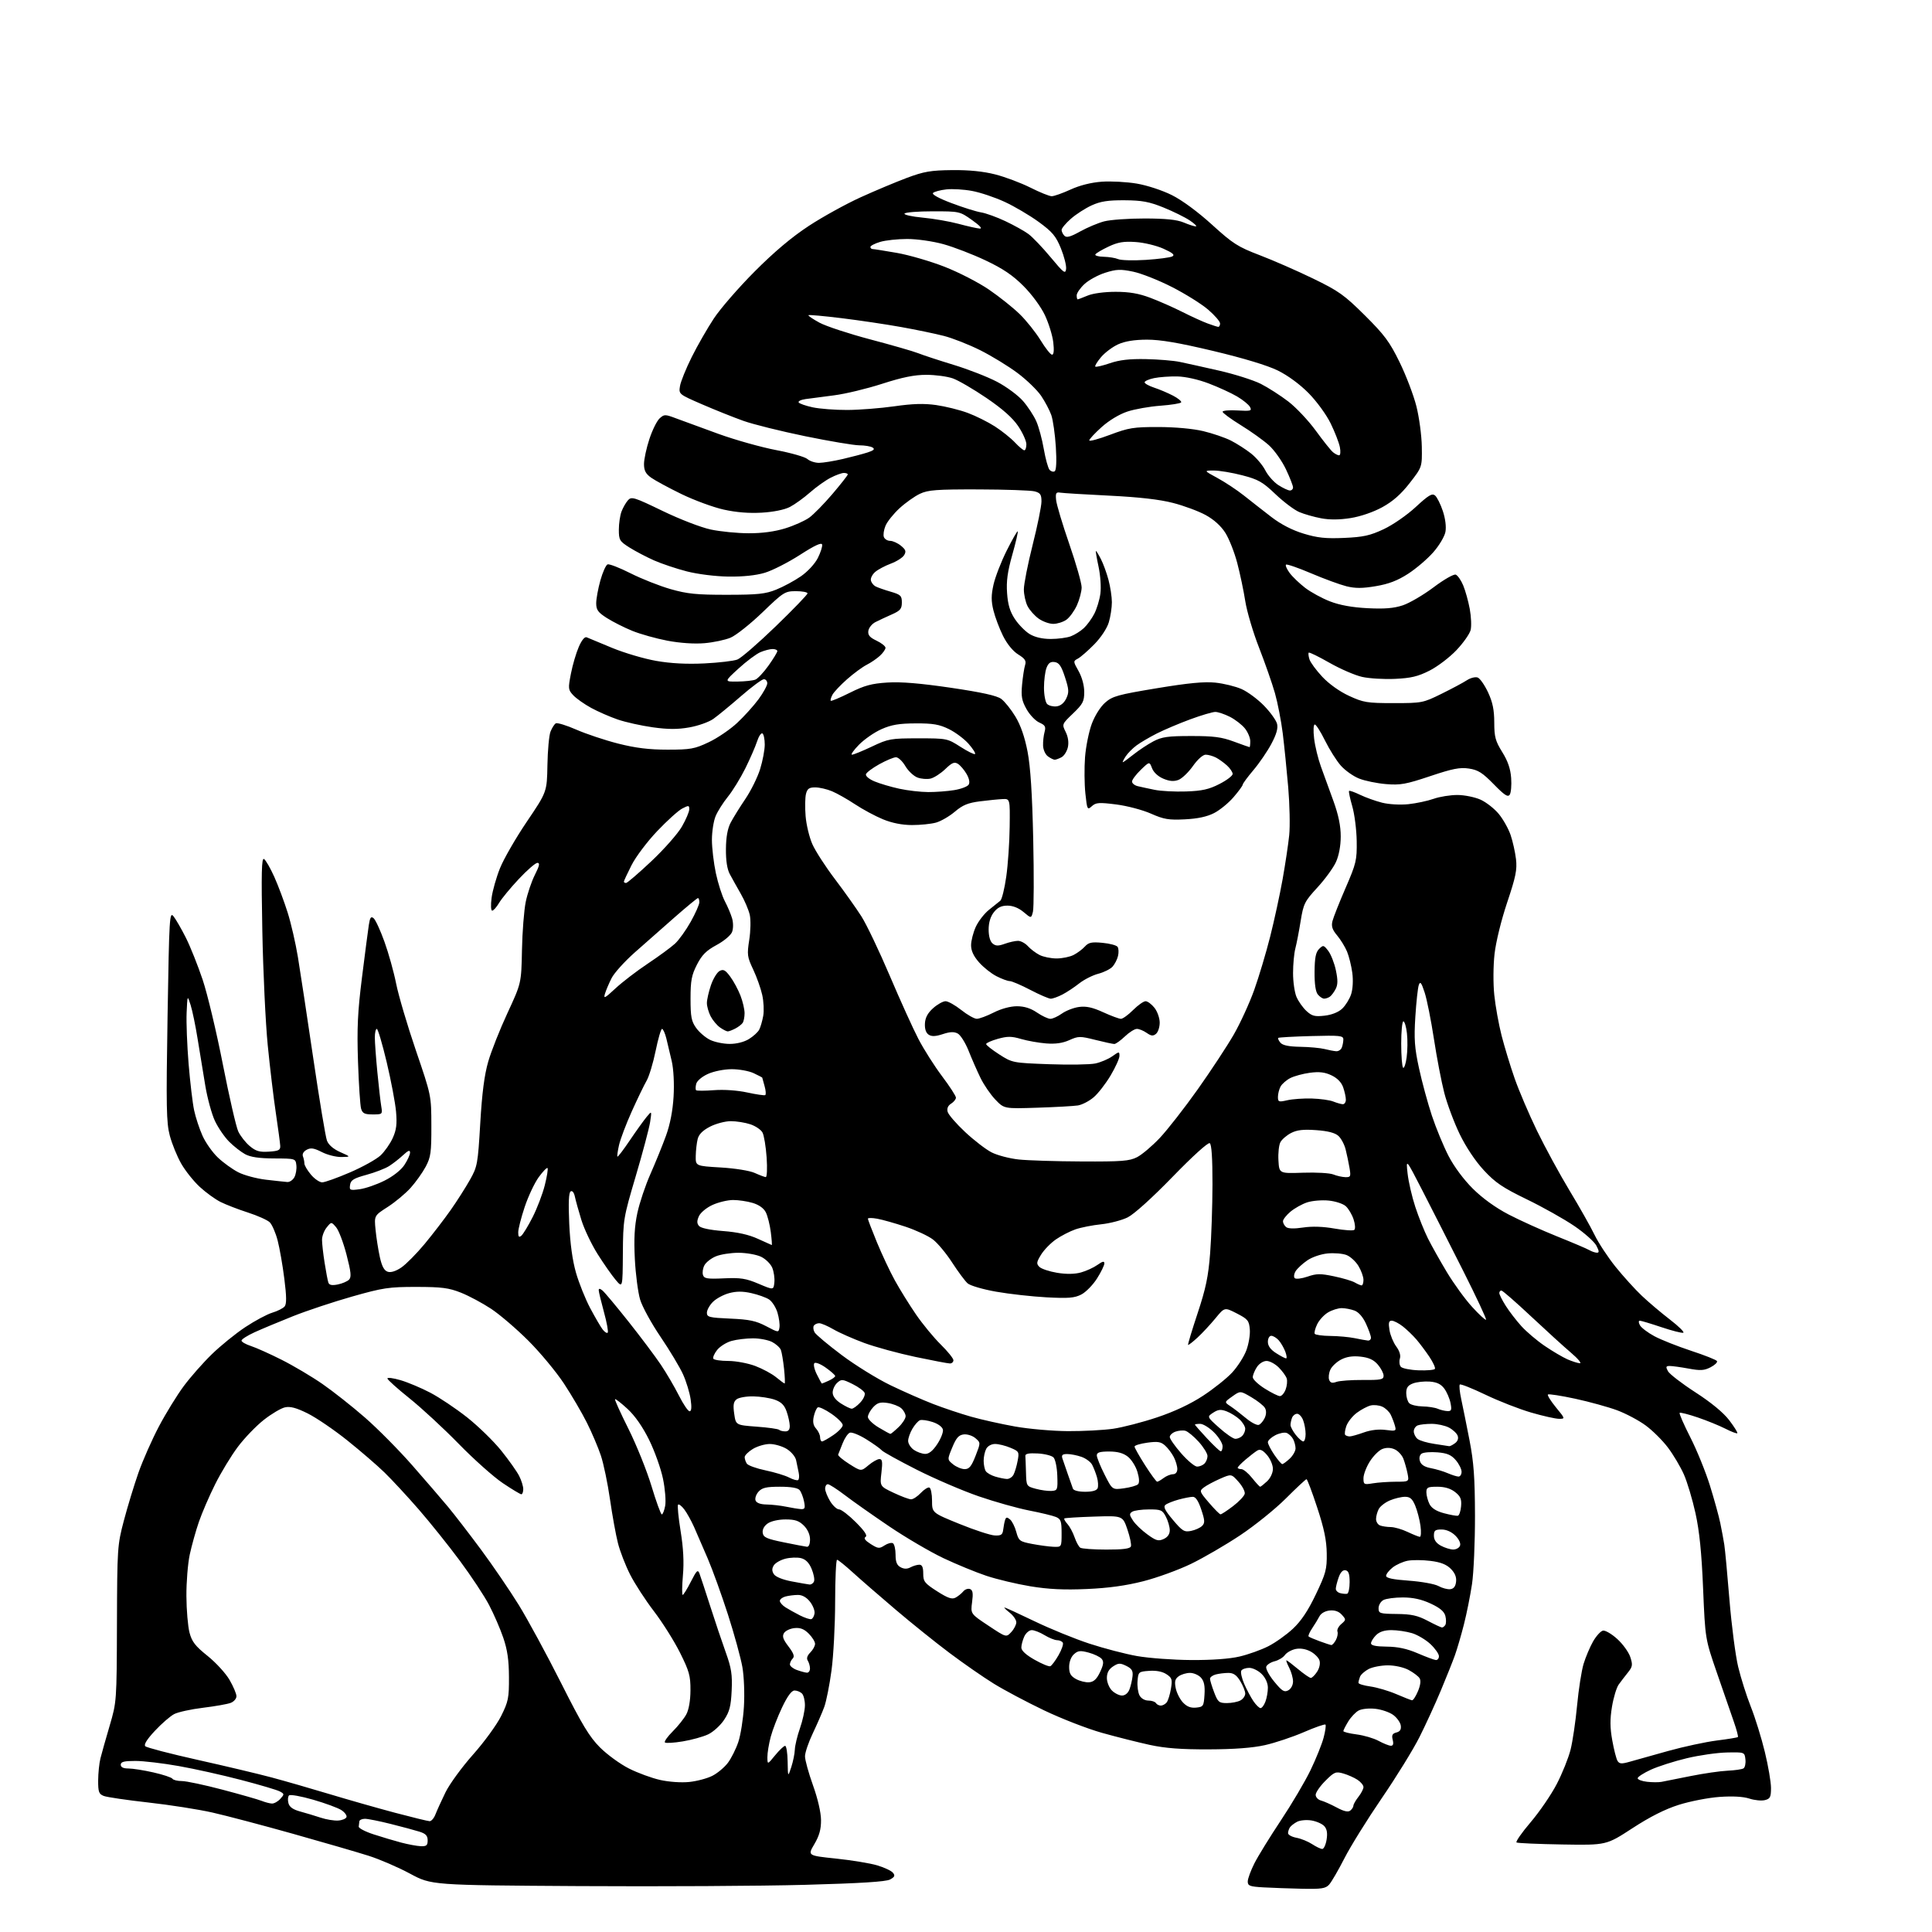 <?xml version="1.0" encoding="UTF-8" standalone="no"?>
<!-- Filename: cf2f19473bf8777ababcdde21ef840c91850ca2a6cbe8e7369390f8451525ad7.svg -->
<!-- Created with https://svgstud.io -->
<svg
  version="1.1"
  xmlns="http://www.w3.org/2000/svg"
  xmlns:xlink="http://www.w3.org/1999/xlink"
  xmlns:svg="http://www.w3.org/2000/svg"
  xmlns:rdf="http://www.w3.org/1999/02/22-rdf-syntax-ns#"
  xmlns:cc="http://creativecommons.org/ns#"
  xmlns:dc="http://purl.org/dc/elements/1.1/"
  viewBox="0 0 768 768"
  width="768"
  height="768"
  role="img"
  aria-labelledby="titleID descID"
>
  <title id="titleID">lord shiva</title>
  <desc id="descID">AI-generated SVG illustration: lord shiva, created on https://svgstud.io</desc>

  <rect width="100%" height="100%" fill="white" />


  <path stroke="none" fill="black" fill-rule="evenodd" d="M517.60,750.81C512.59,750.70 505.69,750.45 502.25,750.26C496.80,749.95 496.00,749.65 496.00,747.92C496.00,746.83 497.19,743.59 498.64,740.72C500.09,737.85 504.82,730.17 509.15,723.66C513.48,717.15 518.80,708.15 520.96,703.66C523.13,699.17 525.46,693.38 526.15,690.78C526.84,688.19 527.17,685.84 526.89,685.56C526.61,685.28 522.73,686.63 518.26,688.57C513.79,690.50 506.84,692.82 502.82,693.72C497.90,694.82 490.57,695.37 480.50,695.40C469.52,695.44 463.23,694.96 457.03,693.62C452.37,692.60 443.83,690.45 438.05,688.83C432.27,687.21 421.91,683.18 415.03,679.89C408.15,676.60 399.14,671.82 395.01,669.26C390.88,666.71 383.00,661.24 377.50,657.11C372.00,652.99 362.32,645.22 356.00,639.84C349.68,634.47 342.02,627.82 339.00,625.07C335.98,622.32 333.16,620.05 332.75,620.03C332.34,620.01 331.99,627.54 331.98,636.75C331.97,645.96 331.32,658.23 330.54,664.00C329.77,669.77 328.47,676.30 327.67,678.50C326.87,680.70 324.81,685.42 323.11,689.00C321.40,692.58 320.00,696.70 320.00,698.17C320.00,699.64 321.43,704.81 323.17,709.67C325.08,714.99 326.35,720.49 326.37,723.50C326.40,727.17 325.69,729.71 323.72,733.07C321.02,737.63 321.02,737.63 332.31,738.81C338.51,739.46 345.88,740.67 348.68,741.50C351.47,742.33 354.29,743.65 354.94,744.43C355.90,745.58 355.67,746.11 353.81,747.13C352.19,748.01 342.06,748.65 320.00,749.25C302.68,749.72 262.18,749.95 230.00,749.75C171.50,749.39 171.50,749.39 163.00,744.81C158.32,742.29 150.90,739.08 146.50,737.69C142.10,736.30 128.60,732.37 116.50,728.97C104.40,725.57 89.97,721.76 84.43,720.51C78.89,719.26 67.42,717.46 58.93,716.52C50.44,715.57 42.49,714.40 41.25,713.92C39.31,713.16 39.00,712.32 39.02,707.77C39.04,704.87 39.44,700.92 39.92,699.00C40.40,697.08 42.05,691.23 43.59,686.00C46.37,676.54 46.39,676.38 46.49,645.50C46.59,615.37 46.66,614.22 49.23,604.50C50.68,599.00 53.28,590.45 55.01,585.50C56.75,580.55 60.43,572.23 63.19,567.00C65.95,561.77 70.39,554.58 73.04,551.00C75.70,547.42 80.71,541.73 84.19,538.35C87.66,534.97 93.64,530.12 97.48,527.57C101.32,525.03 106.16,522.43 108.24,521.81C110.32,521.19 112.52,520.07 113.14,519.34C113.95,518.35 113.93,515.44 113.03,508.37C112.37,503.07 111.17,496.21 110.37,493.12C109.57,490.03 108.14,486.76 107.21,485.87C106.27,484.97 102.35,483.22 98.50,481.98C94.65,480.74 89.77,478.85 87.65,477.79C85.53,476.73 81.82,474.03 79.40,471.80C76.98,469.57 73.67,465.42 72.04,462.57C70.41,459.72 68.37,454.71 67.50,451.44C66.13,446.27 66.01,440.08 66.61,403.81C67.27,364.16 67.39,362.22 69.02,364.31C69.96,365.51 72.17,369.35 73.92,372.83C75.67,376.31 78.66,383.81 80.57,389.49C82.47,395.18 86.09,410.33 88.60,423.17C91.12,436.00 93.87,447.97 94.71,449.76C95.55,451.56 97.60,454.17 99.25,455.56C101.70,457.62 103.14,458.04 106.89,457.80C110.78,457.55 111.48,457.19 111.40,455.50C111.34,454.40 110.56,448.55 109.66,442.50C108.75,436.45 107.30,424.30 106.43,415.50C105.56,406.70 104.59,386.27 104.28,370.10C103.84,346.90 103.98,340.87 104.95,341.47C105.63,341.89 107.48,345.10 109.05,348.60C110.62,352.11 113.00,358.47 114.34,362.74C115.69,367.01 117.53,375.00 118.43,380.50C119.34,386.00 122.08,404.06 124.52,420.63C126.96,437.20 129.41,451.96 129.97,453.42C130.61,455.11 132.52,456.76 135.24,457.97C139.50,459.86 139.50,459.86 135.71,459.93C133.63,459.97 130.13,459.09 127.95,457.97C124.80,456.37 123.54,456.17 121.91,457.05C120.66,457.72 120.07,458.75 120.42,459.66C120.74,460.49 121.00,461.77 121.00,462.51C121.00,463.24 122.17,465.23 123.59,466.92C125.01,468.62 127.03,470.00 128.07,470.00C129.12,470.00 134.09,468.22 139.12,466.05C144.16,463.88 149.63,460.84 151.27,459.30C152.91,457.76 155.10,454.64 156.13,452.36C157.58,449.14 157.87,446.82 157.43,441.86C157.12,438.36 155.45,429.54 153.72,422.25C151.99,414.96 150.22,409.00 149.79,409.00C149.35,409.00 149.00,410.53 149.00,412.39C149.00,414.26 149.45,420.45 150.00,426.14C150.55,431.84 151.25,437.96 151.55,439.75C152.08,442.96 152.04,443.00 148.16,443.00C144.96,443.00 144.11,442.59 143.55,440.75C143.17,439.51 142.62,431.07 142.31,422.00C141.87,408.64 142.17,402.26 143.90,388.50C145.07,379.15 146.29,369.79 146.61,367.71C147.07,364.69 147.46,364.14 148.52,365.02C149.26,365.63 151.19,369.81 152.81,374.31C154.44,378.82 156.54,386.32 157.47,391.00C158.40,395.68 161.92,407.60 165.30,417.50C171.45,435.50 171.45,435.50 171.47,447.50C171.50,458.13 171.24,459.99 169.21,463.80C167.95,466.16 165.25,469.94 163.21,472.21C161.17,474.47 157.08,477.88 154.12,479.78C148.74,483.23 148.74,483.23 149.29,488.86C149.59,491.96 150.36,496.84 150.99,499.71C151.81,503.41 152.72,505.09 154.13,505.54C155.40,505.94 157.37,505.32 159.55,503.84C161.43,502.55 165.59,498.35 168.79,494.50C171.98,490.65 176.65,484.57 179.16,481.00C181.67,477.43 185.11,472.02 186.81,469.00C189.77,463.74 189.95,462.76 190.91,446.50C191.61,434.51 192.55,427.29 194.08,422.00C195.27,417.88 198.72,409.17 201.74,402.67C207.23,390.83 207.23,390.83 207.49,377.67C207.63,370.42 208.31,361.80 208.99,358.50C209.67,355.20 211.31,350.36 212.63,347.75C214.45,344.15 214.69,343.00 213.63,343.00C212.86,343.00 209.52,345.90 206.21,349.44C202.90,352.97 199.37,357.25 198.38,358.94C197.38,360.62 196.16,362.00 195.66,362.00C195.14,362.00 195.03,359.80 195.42,356.89C195.79,354.07 197.29,348.79 198.75,345.14C200.21,341.49 205.00,333.17 209.41,326.65C217.42,314.80 217.42,314.80 217.61,304.15C217.71,298.29 218.26,292.31 218.83,290.85C219.41,289.39 220.34,287.91 220.92,287.55C221.49,287.20 225.17,288.32 229.09,290.04C233.02,291.76 240.51,294.26 245.74,295.59C252.70,297.35 257.97,298.00 265.38,298.00C274.51,298.00 276.11,297.71 281.74,295.04C285.18,293.42 290.26,289.96 293.04,287.36C295.82,284.76 299.65,280.52 301.55,277.93C303.45,275.35 305.00,272.50 305.00,271.62C305.00,270.73 304.39,270.00 303.65,270.00C302.91,270.00 298.81,273.04 294.54,276.75C290.27,280.46 285.33,284.52 283.56,285.77C281.80,287.02 277.51,288.54 274.03,289.15C269.34,289.98 265.59,289.97 259.44,289.11C254.89,288.47 248.63,287.08 245.54,286.01C242.44,284.95 237.71,282.88 235.01,281.41C232.31,279.94 229.12,277.69 227.91,276.41C225.84,274.20 225.79,273.75 226.95,267.79C227.62,264.33 229.03,259.54 230.08,257.14C231.27,254.41 232.45,252.99 233.24,253.35C233.93,253.66 238.50,255.56 243.39,257.57C248.28,259.58 256.15,261.90 260.89,262.72C266.65,263.73 272.98,264.06 280.00,263.72C285.77,263.44 291.69,262.74 293.14,262.17C294.60,261.60 301.46,255.65 308.39,248.95C315.33,242.24 321.00,236.36 321.00,235.88C321.00,235.40 318.94,235.00 316.42,235.00C312.03,235.00 311.46,235.36 303.09,243.42C298.28,248.04 292.58,252.57 290.42,253.48C288.26,254.39 283.57,255.38 280.00,255.68C276.00,256.02 270.36,255.64 265.32,254.69C260.82,253.83 254.52,252.07 251.32,250.76C248.12,249.46 243.59,247.17 241.25,245.68C237.71,243.43 237.00,242.44 237.00,239.80C237.00,238.06 237.75,233.97 238.66,230.72C239.57,227.47 240.86,224.61 241.52,224.35C242.19,224.10 246.30,225.69 250.67,227.90C255.04,230.10 262.19,232.93 266.56,234.18C273.20,236.08 276.87,236.45 289.00,236.44C301.29,236.43 304.28,236.11 308.59,234.37C311.40,233.24 315.79,230.87 318.35,229.10C321.01,227.28 323.90,224.16 325.07,221.87C326.19,219.66 326.98,217.23 326.81,216.48C326.60,215.53 323.86,216.80 318.00,220.57C313.32,223.58 307.02,226.79 304.00,227.69C300.45,228.75 295.32,229.28 289.50,229.20C284.32,229.12 277.32,228.24 273.00,227.13C268.88,226.07 263.01,224.10 259.97,222.76C256.94,221.41 252.55,219.11 250.22,217.64C246.30,215.16 246.00,214.66 246.00,210.55C246.00,208.12 246.48,204.86 247.07,203.32C247.66,201.77 248.82,199.76 249.64,198.84C251.03,197.31 252.09,197.64 263.40,203.11C270.32,206.45 278.67,209.67 282.58,210.50C286.39,211.31 293.17,211.97 297.64,211.98C302.98,211.99 307.98,211.32 312.14,210.03C315.64,208.95 319.92,207.03 321.67,205.78C323.41,204.53 327.57,200.28 330.92,196.35C334.26,192.42 337.00,188.93 337.00,188.60C337.00,188.27 336.31,188.00 335.46,188.00C334.61,188.00 332.25,188.85 330.21,189.90C328.17,190.94 324.48,193.57 322.00,195.75C319.52,197.93 315.93,200.52 314.00,201.52C311.88,202.62 307.49,203.52 302.85,203.79C297.80,204.09 292.64,203.68 287.67,202.57C283.53,201.65 275.99,198.87 270.91,196.41C265.84,193.94 260.41,191.00 258.85,189.89C256.67,188.34 256.00,187.06 256.00,184.45C256.00,182.58 256.96,178.13 258.13,174.56C259.30,171.00 261.13,167.29 262.20,166.32C264.05,164.65 264.35,164.65 268.82,166.33C271.39,167.30 278.96,170.07 285.64,172.49C292.32,174.90 302.62,177.79 308.54,178.92C314.45,180.04 320.05,181.64 320.97,182.48C321.90,183.31 323.97,183.99 325.58,183.99C327.19,183.98 331.43,183.29 335.00,182.46C338.57,181.63 343.02,180.46 344.87,179.86C347.35,179.05 347.88,178.54 346.87,177.90C346.12,177.42 343.73,177.02 341.56,177.02C339.39,177.01 329.74,175.38 320.11,173.41C310.48,171.43 299.42,168.69 295.55,167.31C291.67,165.93 284.29,162.98 279.14,160.75C269.79,156.69 269.79,156.69 270.31,153.45C270.60,151.68 272.70,146.49 274.97,141.94C277.24,137.38 281.21,130.47 283.78,126.58C286.35,122.69 293.64,114.29 299.98,107.93C307.76,100.12 314.75,94.23 321.50,89.81C327.00,86.20 336.23,81.11 342.00,78.48C347.77,75.85 356.10,72.36 360.50,70.71C367.30,68.17 370.00,67.71 378.50,67.62C385.20,67.55 390.86,68.12 395.65,69.34C399.59,70.35 405.86,72.71 409.60,74.58C413.33,76.46 417.14,78.00 418.07,78.00C419.00,78.00 422.36,76.81 425.54,75.36C429.21,73.67 433.74,72.54 437.97,72.23C441.64,71.97 447.90,72.31 451.89,72.98C456.00,73.68 462.04,75.66 465.86,77.57C469.93,79.60 476.21,84.24 481.81,89.33C490.09,96.86 492.06,98.12 500.78,101.45C506.12,103.49 515.65,107.66 521.95,110.72C532.17,115.68 534.37,117.24 542.56,125.38C550.36,133.13 552.43,135.92 556.37,144.00C558.93,149.22 561.93,157.10 563.04,161.50C564.15,165.90 565.12,173.13 565.19,177.58C565.32,185.66 565.32,185.66 560.39,192.00C556.91,196.47 553.69,199.31 549.48,201.62C545.89,203.58 540.85,205.31 536.88,205.94C532.49,206.64 528.55,206.67 525.18,206.03C522.39,205.51 518.49,204.40 516.52,203.57C514.54,202.75 510.28,199.54 507.04,196.46C501.91,191.56 500.21,190.60 493.83,188.94C489.80,187.89 484.70,187.04 482.50,187.04C478.50,187.05 478.50,187.05 484.00,190.04C487.02,191.68 491.75,194.82 494.50,197.00C497.25,199.19 502.14,203.01 505.37,205.50C509.19,208.44 513.67,210.75 518.18,212.12C523.72,213.81 526.99,214.15 534.31,213.83C541.94,213.49 544.60,212.91 550.02,210.37C553.67,208.66 559.28,204.78 562.78,201.54C567.86,196.84 569.28,195.99 570.45,196.96C571.24,197.62 572.64,200.40 573.55,203.14C574.56,206.18 574.96,209.41 574.58,211.45C574.23,213.28 572.06,216.93 569.73,219.56C567.41,222.20 562.92,226.04 559.74,228.09C555.55,230.80 552.02,232.15 546.91,233.01C541.52,233.92 538.77,233.93 535.18,233.04C532.61,232.39 526.29,230.08 521.14,227.88C515.99,225.69 511.52,224.15 511.20,224.46C510.89,224.78 511.55,226.26 512.66,227.77C513.77,229.27 516.54,231.92 518.81,233.67C521.08,235.41 525.54,237.84 528.72,239.07C532.60,240.57 537.50,241.45 543.65,241.77C550.41,242.11 554.06,241.81 557.65,240.62C560.32,239.73 565.83,236.50 569.89,233.45C573.98,230.37 577.90,228.13 578.68,228.43C579.46,228.73 580.79,230.64 581.64,232.69C582.50,234.73 583.67,238.95 584.25,242.05C584.82,245.15 584.98,248.93 584.60,250.45C584.22,251.97 581.69,255.57 578.97,258.44C576.26,261.31 571.44,264.97 568.27,266.58C563.67,268.91 560.88,269.57 554.55,269.86C550.18,270.07 544.29,269.71 541.47,269.08C538.64,268.45 532.80,265.92 528.50,263.47C524.19,261.01 520.47,259.19 520.24,259.43C520.01,259.66 520.14,260.86 520.53,262.10C520.92,263.34 523.22,266.46 525.64,269.04C528.29,271.88 532.50,274.88 536.27,276.62C541.99,279.26 543.44,279.50 554.00,279.50C565.24,279.50 565.67,279.42 573.00,275.81C577.12,273.78 581.68,271.35 583.12,270.40C584.57,269.46 586.50,268.98 587.41,269.33C588.33,269.68 590.18,272.34 591.53,275.23C593.36,279.16 593.98,282.20 593.99,287.18C594.00,292.94 594.44,294.57 597.17,298.97C599.40,302.55 600.45,305.62 600.71,309.28C600.92,312.15 600.66,315.13 600.14,315.90C599.40,317.00 598.04,316.10 593.77,311.73C589.30,307.16 587.56,306.06 583.92,305.51C580.32,304.97 577.43,305.54 568.49,308.54C558.88,311.76 556.68,312.16 550.96,311.69C547.36,311.39 542.53,310.40 540.22,309.47C537.91,308.55 534.64,306.22 532.95,304.29C531.26,302.37 528.46,297.91 526.72,294.40C524.99,290.88 523.16,288.00 522.65,288.00C522.12,288.00 522.00,290.36 522.38,293.57C522.74,296.64 523.98,301.70 525.12,304.82C526.27,307.95 528.51,314.10 530.09,318.50C532.07,323.98 532.97,328.39 532.96,332.50C532.96,336.23 532.24,340.07 531.07,342.66C530.03,344.95 526.71,349.51 523.70,352.78C518.59,358.34 518.15,359.23 517.03,366.12C516.38,370.18 515.43,375.07 514.93,377.00C514.42,378.93 514.01,383.33 514.01,386.78C514.00,390.24 514.62,394.51 515.37,396.28C516.13,398.05 517.91,400.57 519.33,401.88C521.51,403.90 522.64,404.19 526.52,403.75C529.38,403.43 532.04,402.37 533.53,400.97C534.86,399.72 536.46,397.15 537.09,395.24C537.76,393.19 537.96,389.72 537.56,386.72C537.19,383.94 536.24,380.12 535.46,378.24C534.67,376.36 532.90,373.48 531.51,371.83C529.61,369.57 529.16,368.20 529.67,366.17C530.03,364.70 532.38,358.77 534.88,353.00C539.12,343.21 539.42,341.95 539.31,334.33C539.24,329.84 538.45,323.61 537.54,320.48C536.63,317.35 536.06,314.61 536.27,314.40C536.48,314.19 538.46,314.89 540.66,315.95C542.87,317.02 546.80,318.42 549.40,319.08C552.09,319.76 556.59,320.01 559.83,319.68C562.96,319.35 567.48,318.39 569.89,317.54C572.29,316.69 576.56,316.01 579.38,316.02C582.19,316.03 586.33,316.88 588.57,317.89C590.81,318.91 594.06,321.46 595.79,323.56C597.53,325.67 599.64,329.43 600.49,331.93C601.34,334.42 602.30,338.73 602.63,341.50C603.12,345.72 602.55,348.53 599.12,358.75C596.75,365.84 594.64,374.44 594.10,379.23C593.58,383.91 593.53,390.97 594.00,395.50C594.45,399.90 595.76,407.18 596.91,411.68C598.07,416.18 600.39,423.83 602.09,428.68C603.78,433.53 607.78,442.90 610.98,449.50C614.19,456.10 620.01,466.80 623.92,473.27C627.84,479.75 632.31,487.68 633.87,490.89C635.42,494.10 639.19,499.82 642.24,503.61C645.30,507.40 649.98,512.57 652.65,515.09C655.32,517.62 660.35,521.88 663.84,524.56C667.33,527.24 669.71,529.60 669.13,529.79C668.55,529.98 664.63,528.98 660.43,527.57C656.22,526.16 652.36,525.00 651.85,525.00C651.31,525.00 651.32,525.73 651.89,526.80C652.43,527.79 655.03,529.76 657.68,531.18C660.33,532.60 666.88,535.19 672.24,536.96C677.60,538.72 682.22,540.55 682.52,541.04C682.82,541.52 681.68,542.63 680.00,543.50C677.46,544.81 675.95,544.91 671.28,544.04C668.17,543.47 664.80,543.00 663.78,543.00C662.22,543.00 662.10,543.32 663.03,545.06C663.64,546.19 668.55,549.98 673.95,553.47C680.23,557.53 685.08,561.53 687.40,564.57C689.39,567.18 690.83,569.50 690.61,569.73C690.38,569.95 688.25,569.15 685.87,567.93C683.49,566.72 678.53,564.70 674.85,563.45C671.17,562.20 667.95,561.38 667.69,561.64C667.43,561.90 669.34,566.27 671.93,571.36C674.52,576.44 678.03,585.08 679.73,590.55C681.43,596.02 683.29,602.75 683.85,605.50C684.42,608.25 685.13,612.08 685.43,614.00C685.74,615.92 686.66,625.83 687.49,636.00C688.32,646.17 689.88,658.14 690.95,662.59C692.02,667.04 694.29,674.20 696.00,678.51C697.71,682.81 700.21,690.87 701.55,696.42C702.90,701.96 704.00,708.40 704.00,710.73C704.00,714.39 703.67,715.05 701.55,715.58C700.21,715.91 697.43,715.64 695.38,714.96C692.97,714.17 688.78,713.93 683.57,714.30C679.13,714.61 671.84,716.03 667.37,717.44C661.86,719.18 655.90,722.19 648.89,726.76C638.54,733.50 638.54,733.50 621.11,733.21C611.52,733.05 603.31,732.69 602.85,732.41C602.40,732.13 604.91,728.52 608.43,724.39C611.95,720.26 616.63,713.43 618.83,709.19C621.03,704.96 623.50,698.80 624.33,695.50C625.16,692.20 626.32,684.29 626.92,677.92C627.52,671.56 628.68,664.13 629.50,661.42C630.32,658.72 632.02,654.70 633.27,652.51C634.53,650.31 636.30,648.37 637.21,648.20C638.12,648.02 640.67,649.51 642.87,651.51C645.08,653.50 647.41,656.73 648.06,658.68C649.09,661.81 648.98,662.52 647.11,664.86C645.94,666.31 644.29,668.47 643.44,669.66C642.59,670.85 641.39,674.80 640.79,678.45C639.97,683.41 639.99,686.76 640.90,691.81C641.56,695.51 642.50,699.20 643.00,699.99C643.72,701.17 644.60,701.24 647.70,700.36C649.79,699.76 656.66,697.83 662.97,696.08C669.28,694.32 678.05,692.44 682.45,691.88C686.85,691.33 690.63,690.71 690.84,690.50C691.05,690.28 690.31,687.50 689.19,684.31C688.08,681.11 685.07,672.42 682.51,665.00C677.85,651.50 677.85,651.50 677.01,631.50C676.42,617.26 675.55,608.64 673.99,601.56C672.79,596.10 670.71,589.14 669.37,586.11C668.02,583.07 665.17,578.26 663.03,575.43C660.89,572.59 656.91,568.64 654.18,566.64C651.46,564.63 646.36,561.93 642.86,560.62C639.36,559.32 631.86,557.25 626.19,556.02C620.51,554.80 615.62,554.04 615.32,554.34C615.02,554.64 616.46,556.94 618.51,559.45C622.23,563.98 622.23,564.00 619.73,564.00C618.35,564.00 613.38,562.89 608.68,561.52C603.98,560.16 595.80,556.97 590.50,554.42C585.20,551.88 580.61,550.06 580.30,550.37C579.98,550.69 580.24,553.32 580.87,556.22C581.50,559.12 582.97,566.45 584.15,572.50C585.85,581.27 586.29,587.36 586.33,602.50C586.35,612.95 585.82,625.21 585.14,629.74C584.46,634.27 583.02,641.47 581.93,645.74C580.85,650.01 579.23,655.52 578.35,658.00C577.46,660.48 574.95,666.77 572.76,672.00C570.58,677.23 566.76,685.55 564.28,690.49C561.80,695.43 555.06,706.36 549.30,714.77C543.55,723.18 536.86,733.94 534.44,738.68C532.02,743.42 529.28,748.13 528.36,749.15C526.94,750.72 525.33,750.97 517.60,750.81zM525.62,734.99C526.23,735.00 527.01,733.33 527.34,731.30C527.76,728.71 527.49,727.09 526.43,725.92C525.60,725.00 523.30,723.99 521.32,723.66C519.34,723.34 516.77,723.58 515.61,724.19C514.45,724.80 513.17,725.79 512.77,726.40C512.36,727.00 512.02,728.04 512.02,728.70C512.01,729.37 513.51,730.19 515.35,730.54C517.20,730.88 520.01,732.03 521.60,733.08C523.20,734.13 525.00,734.99 525.62,734.99zM167.25,733.89C169.52,733.98 170.00,733.58 170.00,731.58C170.00,729.72 169.24,728.91 166.75,728.12C164.96,727.56 159.83,726.17 155.33,725.05C150.84,723.92 146.23,723.00 145.08,723.00C143.94,723.00 142.93,723.45 142.85,724.00C142.77,724.55 142.66,725.50 142.60,726.11C142.54,726.72 145.20,728.11 148.50,729.18C151.80,730.26 156.75,731.73 159.50,732.46C162.25,733.18 165.74,733.83 167.25,733.89zM134.42,723.69C136.03,723.59 137.52,722.97 137.74,722.31C137.95,721.66 137.04,720.42 135.71,719.55C134.39,718.68 129.35,716.82 124.51,715.42C119.68,714.02 115.35,713.25 114.90,713.70C114.44,714.16 114.33,715.54 114.65,716.76C115.06,718.33 116.45,719.32 119.37,720.11C121.64,720.73 125.30,721.83 127.50,722.56C129.70,723.29 132.82,723.80 134.42,723.69zM170.77,723.95C171.47,723.98 172.52,722.76 173.10,721.25C173.68,719.74 175.47,715.80 177.08,712.50C178.69,709.20 183.62,702.45 188.02,697.50C192.43,692.55 197.46,685.65 199.20,682.16C202.07,676.40 202.36,674.98 202.32,666.66C202.29,659.88 201.70,655.81 200.05,651.00C198.83,647.42 196.29,641.58 194.41,638.00C192.54,634.42 187.33,626.55 182.85,620.50C178.37,614.45 170.98,605.23 166.43,600.00C161.88,594.77 155.76,588.17 152.83,585.32C149.90,582.47 143.22,576.71 138.00,572.54C132.78,568.36 125.72,563.56 122.33,561.87C117.82,559.63 115.39,558.98 113.29,559.44C111.71,559.78 107.93,562.02 104.89,564.41C101.85,566.79 97.20,571.62 94.57,575.12C91.93,578.63 87.86,585.33 85.53,590.00C83.19,594.67 80.28,601.42 79.05,605.00C77.82,608.58 76.19,614.42 75.42,618.00C74.66,621.58 74.06,629.00 74.10,634.50C74.13,640.00 74.69,646.51 75.33,648.97C76.28,652.61 77.61,654.32 82.50,658.24C85.80,660.88 89.73,665.17 91.24,667.77C92.75,670.37 93.99,673.30 93.99,674.27C94.00,675.25 92.96,676.44 91.70,676.92C90.43,677.41 85.49,678.28 80.73,678.86C75.96,679.44 70.79,680.57 69.25,681.37C67.70,682.17 64.26,685.15 61.60,688.00C58.40,691.42 57.10,693.50 57.76,694.16C58.30,694.70 67.69,697.15 78.63,699.59C89.56,702.03 102.78,705.17 108.00,706.57C113.22,707.97 123.58,710.95 131.00,713.19C138.43,715.43 150.12,718.76 157.00,720.59C163.88,722.41 170.07,723.93 170.77,723.95zM536.75,719.74C537.44,719.20 538.00,718.32 538.00,717.79C538.00,717.25 538.90,715.67 540.00,714.27C541.10,712.87 542.00,711.13 542.00,710.39C542.00,709.65 540.93,708.35 539.62,707.49C538.32,706.63 535.77,705.51 533.98,704.99C530.97,704.13 530.40,704.36 526.85,707.91C524.73,710.03 523.00,712.53 523.00,713.48C523.00,714.42 523.96,715.44 525.13,715.74C526.29,716.05 529.11,717.30 531.38,718.52C534.23,720.05 535.89,720.43 536.75,719.74zM108.10,716.94C108.97,716.97 110.47,716.14 111.43,715.08C113.08,713.25 113.07,713.11 111.21,712.11C110.13,711.53 103.23,709.49 95.87,707.57C88.52,705.64 77.36,703.15 71.08,702.04C64.79,700.92 57.03,700.00 53.83,700.00C49.31,700.00 48.00,700.34 48.00,701.50C48.00,702.51 49.01,703.00 51.05,703.00C52.73,703.00 57.23,703.71 61.04,704.58C64.86,705.45 68.23,706.57 68.55,707.08C68.86,707.58 70.55,708.00 72.31,708.00C74.06,708.00 81.35,709.55 88.50,711.44C95.65,713.33 102.62,715.32 104.00,715.87C105.38,716.42 107.22,716.90 108.10,716.94zM273.99,708.36C277.01,708.05 281.15,706.95 283.18,705.91C285.22,704.87 287.99,702.55 289.34,700.76C290.69,698.97 292.55,695.25 293.48,692.50C294.41,689.75 295.42,683.42 295.72,678.44C296.03,673.31 295.77,666.48 295.11,662.70C294.47,659.03 291.89,649.65 289.39,641.86C286.88,634.07 283.27,624.06 281.36,619.60C279.46,615.15 277.00,609.48 275.90,607.00C274.79,604.52 273.05,601.38 272.01,600.01C270.98,598.65 269.87,597.80 269.54,598.12C269.22,598.45 269.67,603.17 270.55,608.61C271.65,615.39 271.94,620.94 271.47,626.25C271.10,630.51 271.06,634.00 271.38,634.00C271.70,634.00 273.16,631.64 274.63,628.75C276.91,624.26 277.40,623.79 278.05,625.50C278.46,626.60 280.39,632.45 282.33,638.50C284.27,644.55 287.06,652.84 288.53,656.93C290.74,663.09 291.14,665.67 290.85,672.00C290.56,678.25 290.01,680.38 287.84,683.67C286.38,685.88 283.53,688.47 281.51,689.43C279.50,690.38 274.95,691.65 271.41,692.23C267.87,692.82 264.67,693.01 264.32,692.65C263.96,692.29 265.36,690.31 267.43,688.25C269.50,686.19 271.92,683.15 272.81,681.50C273.82,679.63 274.45,676.03 274.47,671.92C274.50,666.16 273.98,664.31 270.29,656.92C267.97,652.29 263.32,644.90 259.95,640.50C256.58,636.10 252.32,629.54 250.48,625.91C248.64,622.29 246.46,616.67 245.64,613.41C244.81,610.16 243.39,602.33 242.48,596.00C241.57,589.67 239.94,581.85 238.86,578.61C237.77,575.37 235.29,569.52 233.33,565.61C231.38,561.70 227.26,554.67 224.19,550.00C221.11,545.33 214.75,537.66 210.05,532.97C205.35,528.27 198.68,522.56 195.24,520.28C191.79,518.00 186.39,515.11 183.24,513.86C178.40,511.94 175.62,511.58 165.50,511.57C154.59,511.56 152.28,511.91 140.00,515.39C132.57,517.50 122.00,521.01 116.50,523.20C111.00,525.39 104.14,528.26 101.25,529.57C98.36,530.89 96.00,532.39 96.00,532.91C96.00,533.42 97.69,534.39 99.75,535.06C101.81,535.73 107.33,538.20 112.00,540.56C116.67,542.91 123.96,547.23 128.20,550.17C132.43,553.10 140.02,559.09 145.06,563.49C150.10,567.88 158.57,576.43 163.88,582.49C169.19,588.54 175.60,595.98 178.11,599.00C180.62,602.02 186.52,609.67 191.21,616.00C195.90,622.33 202.65,632.23 206.22,638.00C209.78,643.77 217.34,657.72 223.02,668.98C231.39,685.61 234.31,690.44 238.51,694.64C241.35,697.48 246.52,701.24 250.00,703.00C253.48,704.76 259.06,706.81 262.41,707.56C265.94,708.35 270.81,708.69 273.99,708.36zM660.50,708.31C661.60,708.10 666.77,707.07 672.00,706.02C677.23,704.97 683.85,704.01 686.73,703.88C689.60,703.75 692.45,703.34 693.06,702.96C693.66,702.59 694.01,700.98 693.83,699.39C693.50,696.50 693.50,696.50 686.50,696.64C682.65,696.71 675.45,697.74 670.50,698.93C665.55,700.11 659.14,702.16 656.25,703.48C653.36,704.81 651.00,706.34 651.00,706.88C651.00,707.43 652.69,708.06 654.75,708.29C656.81,708.52 659.40,708.53 660.50,708.31zM314.53,702.50C315.25,700.30 315.90,697.15 315.96,695.50C316.02,693.85 316.94,690.02 318.00,687.00C319.06,683.98 319.95,679.90 319.97,677.95C319.99,676.00 319.46,673.86 318.80,673.20C318.14,672.54 316.81,672.00 315.85,672.00C314.68,672.00 313.05,674.20 310.91,678.68C309.16,682.36 307.11,687.65 306.37,690.43C305.63,693.22 305.03,696.85 305.05,698.50C305.07,701.50 305.07,701.50 308.13,697.75C309.82,695.69 311.60,694.00 312.10,694.00C312.59,694.00 313.05,696.81 313.10,700.25C313.21,706.50 313.21,706.50 314.53,702.50zM552.86,693.96C553.80,693.99 554.03,693.26 553.62,691.61C553.15,689.76 553.48,689.11 555.09,688.69C556.55,688.31 557.06,687.49 556.83,685.92C556.65,684.70 555.31,682.82 553.86,681.74C552.41,680.66 549.22,679.55 546.76,679.28C544.24,678.99 541.34,679.29 540.09,679.95C538.88,680.60 537.02,682.56 535.95,684.31C534.88,686.07 534.01,687.79 534.00,688.13C534.00,688.48 536.36,689.08 539.25,689.45C542.14,689.82 546.08,690.98 548.00,692.02C549.92,693.06 552.11,693.94 552.86,693.96zM475.47,678.80C478.34,678.52 478.52,678.24 478.81,673.64C479.03,670.13 478.64,668.26 477.40,666.89C476.46,665.85 474.50,665.00 473.04,665.00C471.58,665.00 469.55,665.61 468.54,666.35C467.09,667.40 466.84,668.43 467.36,671.05C467.73,672.90 469.02,675.46 470.23,676.75C471.79,678.41 473.32,679.01 475.47,678.80zM501.09,679.00C501.62,679.00 502.49,677.85 503.02,676.43C503.56,675.02 504.00,672.53 504.00,670.89C504.00,669.06 503.05,666.96 501.55,665.45C500.20,664.10 497.97,663.00 496.60,663.00C495.24,663.00 493.82,663.49 493.45,664.09C493.08,664.68 493.59,667.05 494.58,669.34C495.58,671.63 497.23,674.74 498.26,676.25C499.29,677.76 500.57,679.00 501.09,679.00zM461.44,678.00C462.16,678.00 463.21,677.44 463.76,676.75C464.32,676.06 465.08,673.62 465.46,671.32C466.08,667.59 465.89,666.97 463.66,665.51C462.06,664.46 459.61,663.99 456.83,664.19C452.62,664.49 452.49,664.60 452.19,668.21C452.02,670.25 452.38,672.83 452.98,673.96C453.61,675.15 455.08,676.00 456.48,676.00C457.80,676.00 459.16,676.45 459.50,677.00C459.84,677.55 460.71,678.00 461.44,678.00zM487.70,677.00C489.59,677.00 492.00,676.53 493.07,675.96C494.13,675.40 495.00,674.16 495.00,673.21C494.99,672.27 494.10,670.04 493.01,668.25C491.54,665.84 490.32,665.00 488.26,665.01C486.74,665.02 484.49,665.30 483.25,665.63C482.01,665.96 481.00,666.73 481.00,667.33C481.00,667.94 481.74,670.36 482.64,672.72C484.12,676.61 484.58,677.00 487.70,677.00zM561.30,675.89C561.74,675.95 562.80,674.33 563.66,672.28C564.66,669.88 564.89,668.05 564.30,667.12C563.81,666.33 561.85,664.85 559.96,663.84C557.99,662.78 554.48,662.00 551.72,662.00C549.07,662.00 545.63,662.66 544.07,663.46C542.52,664.27 540.96,665.65 540.62,666.54C540.28,667.44 540.00,668.52 540.00,668.95C540.00,669.39 542.14,670.04 544.75,670.40C547.36,670.77 551.98,672.12 555.00,673.42C558.02,674.72 560.86,675.83 561.30,675.89zM446.02,674.00C447.25,674.00 448.42,673.04 448.98,671.56C449.49,670.22 450.04,667.87 450.20,666.35C450.44,664.16 449.91,663.29 447.70,662.21C445.27,661.02 444.57,661.05 442.45,662.44C440.76,663.55 440.00,664.97 440.00,667.02C440.00,668.67 440.90,670.90 442.00,672.00C443.10,673.10 444.91,674.00 446.02,674.00zM512.10,671.94C513.19,671.36 514.00,669.86 514.00,668.42C514.00,667.03 513.31,664.57 512.47,662.95C511.64,661.33 511.14,660.00 511.38,660.00C511.62,660.00 513.70,661.58 516.00,663.50C518.30,665.42 520.59,667.00 521.07,667.00C521.56,667.00 522.68,665.90 523.56,664.55C524.51,663.10 524.90,661.26 524.51,660.04C524.15,658.91 522.51,657.28 520.86,656.43C518.97,655.45 516.77,655.11 514.93,655.52C513.32,655.87 511.44,656.95 510.75,657.92C510.06,658.89 508.24,659.99 506.71,660.37C505.17,660.75 503.67,661.71 503.36,662.50C503.06,663.30 504.45,665.94 506.51,668.45C509.62,672.24 510.51,672.80 512.10,671.94zM433.00,668.73C434.81,668.56 435.99,667.44 437.30,664.66C438.69,661.69 438.84,660.51 437.93,659.42C437.29,658.65 434.97,657.53 432.78,656.94C429.42,656.04 428.50,656.14 426.90,657.59C425.76,658.62 425.00,660.64 425.00,662.62C425.00,665.20 425.61,666.27 427.75,667.45C429.26,668.28 431.62,668.86 433.00,668.73zM320.75,664.92C321.44,664.96 321.99,664.21 321.98,663.25C321.98,662.29 321.58,660.88 321.10,660.13C320.53,659.23 320.88,658.12 322.12,656.88C323.15,655.85 324.00,654.30 324.00,653.45C324.00,652.60 322.87,650.78 321.48,649.39C319.65,647.56 318.12,646.96 315.83,647.19C314.11,647.36 312.23,648.25 311.66,649.16C310.86,650.44 311.26,651.65 313.43,654.49C315.49,657.20 315.94,658.46 315.12,659.28C314.50,659.90 314.00,660.95 314.00,661.62C314.00,662.29 315.24,663.29 316.75,663.84C318.26,664.39 320.06,664.88 320.75,664.92zM417.50,662.35C418.05,662.14 419.53,660.16 420.79,657.96C422.06,655.75 422.82,653.51 422.48,652.98C422.15,652.44 421.12,652.00 420.19,652.00C419.26,651.99 417.03,651.09 415.23,650.00C413.43,648.90 411.13,648.00 410.14,648.00C409.14,648.00 407.80,649.15 407.16,650.55C406.52,651.95 406.00,653.93 406.00,654.95C406.00,656.15 407.87,657.86 411.25,659.77C414.14,661.41 416.95,662.57 417.50,662.35zM473.50,659.89C481.74,659.94 488.79,659.43 492.77,658.49C496.22,657.68 501.34,655.85 504.15,654.42C506.96,653.00 511.37,649.86 513.95,647.45C517.24,644.37 519.96,640.30 523.07,633.78C527.07,625.40 527.49,623.82 527.40,617.50C527.33,612.31 526.35,607.59 523.60,599.25C521.57,593.06 519.66,588.00 519.36,588.00C519.06,588.00 515.37,591.44 511.16,595.65C506.95,599.86 498.77,606.45 493.00,610.29C487.23,614.13 478.45,619.24 473.50,621.64C468.55,624.04 460.00,627.16 454.50,628.56C447.61,630.32 440.61,631.29 432.00,631.66C422.93,632.06 416.79,631.76 409.60,630.58C404.15,629.68 396.28,627.80 392.10,626.41C387.92,625.01 380.23,621.85 375.02,619.39C369.81,616.92 360.13,611.25 353.52,606.79C346.91,602.32 338.95,596.72 335.83,594.33C332.71,591.95 329.67,590.00 329.08,590.00C328.48,590.00 328.00,590.79 328.00,591.75C328.01,592.71 328.90,594.96 329.99,596.75C331.08,598.54 332.67,600.00 333.53,600.00C334.39,600.00 337.39,602.29 340.20,605.10C343.71,608.62 344.92,610.43 344.07,610.95C343.24,611.47 343.88,612.36 346.10,613.77C349.05,615.63 349.55,615.68 351.63,614.32C352.88,613.50 354.38,613.12 354.96,613.47C355.53,613.83 356.00,615.88 356.00,618.02C356.00,620.91 356.52,622.21 358.00,623.00C359.39,623.74 360.59,623.75 361.93,623.04C363.00,622.47 364.57,622.00 365.43,622.00C366.56,622.00 367.00,622.99 367.00,625.51C367.00,628.68 367.54,629.37 372.50,632.55C376.78,635.28 378.42,635.85 379.84,635.09C380.84,634.55 382.22,633.44 382.91,632.61C383.59,631.79 384.80,631.37 385.59,631.67C386.70,632.10 386.89,633.33 386.42,636.87C385.81,641.52 385.81,641.52 392.90,646.22C399.99,650.93 399.99,650.93 401.99,648.78C403.10,647.59 404.00,645.84 404.00,644.88C404.00,643.93 402.81,642.21 401.37,641.07C399.92,639.93 398.99,639.00 399.31,639.00C399.62,639.00 404.98,641.46 411.21,644.46C417.44,647.47 427.25,651.47 433.02,653.36C438.78,655.25 447.32,657.48 452.00,658.31C456.68,659.13 466.35,659.85 473.50,659.89zM570.75,659.89C571.44,659.95 572.00,659.27 572.00,658.37C572.00,657.47 570.49,655.31 568.64,653.57C566.79,651.83 563.48,649.86 561.28,649.20C559.07,648.54 555.41,648.00 553.13,648.00C550.33,648.00 548.35,648.65 547.00,650.00C545.90,651.10 545.00,652.56 545.00,653.25C545.00,654.11 546.95,654.52 551.25,654.56C555.65,654.60 559.28,655.38 563.50,657.19C566.80,658.61 570.06,659.82 570.75,659.89zM529.21,653.93C529.61,653.97 530.43,653.06 531.04,651.92C531.65,650.78 531.93,649.27 531.66,648.57C531.40,647.87 532.08,646.52 533.18,645.58C535.11,643.92 535.12,643.79 533.39,641.88C532.19,640.56 530.60,640.00 528.57,640.20C526.77,640.38 525.13,641.31 524.51,642.50C523.94,643.60 522.63,645.75 521.60,647.28C520.57,648.81 519.94,650.27 520.19,650.52C520.44,650.78 522.42,651.63 524.58,652.42C526.73,653.21 528.82,653.89 529.21,653.93zM573.19,646.95C573.57,646.98 574.18,646.52 574.54,645.94C574.89,645.36 574.91,643.76 574.56,642.38C574.11,640.60 572.42,639.17 568.72,637.45C565.09,635.76 561.73,635.02 557.68,635.01C554.49,635.00 551.00,635.47 549.93,636.04C548.87,636.60 548.00,638.07 548.00,639.29C548.01,641.36 548.46,641.50 555.25,641.58C561.04,641.64 563.51,642.18 567.50,644.28C570.25,645.73 572.81,646.93 573.19,646.95zM322.50,643.63C323.05,643.47 323.63,642.45 323.79,641.36C323.96,640.27 323.14,638.17 321.97,636.69C320.61,634.96 318.90,634.00 317.18,634.01C315.70,634.02 313.49,634.30 312.25,634.63C311.01,634.96 310.00,635.75 310.00,636.38C310.00,637.00 311.01,638.16 312.25,638.95C313.49,639.73 316.07,641.17 318.00,642.15C319.93,643.12 321.95,643.79 322.50,643.63zM535.50,633.54C536.05,633.43 536.50,631.35 536.50,628.93C536.50,625.65 536.08,624.45 534.87,624.21C533.79,624.00 532.85,624.99 532.12,627.10C531.50,628.86 531.00,630.87 531.00,631.58C531.00,632.28 531.79,633.06 532.75,633.30C533.71,633.55 534.95,633.66 535.50,633.54zM576.50,631.73C577.86,631.57 578.60,630.63 578.81,628.77C579.03,626.92 578.35,625.26 576.70,623.61C574.97,621.88 572.64,620.97 568.65,620.48C565.55,620.09 561.49,620.06 559.61,620.41C557.74,620.76 555.03,621.97 553.60,623.10C552.17,624.22 551.00,625.72 551.00,626.42C551.00,627.32 553.71,627.89 560.05,628.34C565.02,628.70 570.31,629.65 571.80,630.47C573.28,631.29 575.40,631.86 576.50,631.73zM321.78,629.87C322.49,629.94 323.30,629.38 323.59,628.62C323.89,627.86 323.45,625.62 322.63,623.65C321.61,621.21 320.27,619.86 318.43,619.39C316.94,619.02 314.14,619.12 312.21,619.61C310.28,620.10 308.20,621.29 307.60,622.25C306.81,623.52 306.81,624.48 307.61,625.74C308.27,626.79 311.04,627.93 314.60,628.61C317.85,629.23 321.08,629.80 321.78,629.87zM439.78,615.98C446.37,616.00 449.20,615.63 449.55,614.73C449.82,614.03 449.19,611.00 448.16,607.98C446.29,602.50 446.29,602.50 434.90,602.87C428.63,603.07 423.32,603.40 423.09,603.61C422.86,603.82 423.42,604.81 424.33,605.81C425.23,606.81 426.50,609.18 427.15,611.06C427.80,612.95 428.82,614.83 429.41,615.23C430.01,615.64 434.68,615.98 439.78,615.98zM577.64,615.96C578.82,615.98 580.05,615.30 580.38,614.44C580.74,613.52 579.98,611.89 578.54,610.44C577.01,608.92 574.94,608.00 573.05,608.00C570.47,608.00 570.00,608.38 570.00,610.47C570.00,612.13 570.90,613.42 572.75,614.43C574.26,615.25 576.46,615.94 577.64,615.96zM320.75,614.86C321.51,614.95 322.00,613.80 322.00,611.95C322.00,610.05 321.08,607.99 319.55,606.45C317.62,604.53 316.06,604.00 312.27,604.00C309.47,604.00 306.49,604.67 305.17,605.60C303.75,606.59 303.00,608.00 303.19,609.32C303.45,611.13 304.73,611.70 311.50,613.09C315.90,613.99 320.06,614.79 320.75,614.86zM418.75,614.87C422.00,615.00 422.00,615.00 422.00,609.48C422.00,604.70 421.70,603.83 419.75,603.02C418.51,602.50 413.70,601.34 409.06,600.44C404.42,599.53 395.42,597.00 389.06,594.81C382.70,592.62 371.65,587.88 364.50,584.27C357.35,580.65 351.05,577.17 350.50,576.52C349.95,575.87 347.20,573.91 344.38,572.15C341.57,570.40 338.61,569.21 337.82,569.52C337.03,569.82 335.73,571.74 334.94,573.78C334.15,575.83 333.36,577.83 333.18,578.22C333.00,578.62 334.97,580.30 337.57,581.94C342.29,584.93 342.29,584.93 345.22,582.47C346.83,581.11 348.80,580.00 349.59,580.00C350.73,580.00 350.89,581.09 350.38,585.41C349.75,590.82 349.75,590.82 355.22,593.41C358.23,594.83 361.36,596.00 362.17,596.00C362.99,596.00 364.72,594.87 366.02,593.48C367.32,592.10 368.86,591.12 369.44,591.32C370.02,591.52 370.50,593.86 370.50,596.52C370.50,601.36 370.50,601.36 381.44,605.80C387.45,608.25 393.75,610.30 395.44,610.37C398.00,610.48 398.55,610.09 398.80,608.00C398.96,606.62 399.31,604.89 399.56,604.14C399.93,603.05 400.32,603.02 401.50,604.00C402.32,604.68 403.44,606.92 403.99,608.98C404.94,612.49 405.32,612.78 410.25,613.73C413.14,614.28 416.96,614.80 418.75,614.87zM462.57,611.78C464.16,611.06 465.00,609.85 465.00,608.29C465.00,606.98 464.31,604.57 463.47,602.95C462.08,600.25 461.50,600.00 456.72,600.02C453.85,600.02 450.86,600.44 450.08,600.93C448.87,601.70 448.91,602.22 450.37,604.43C451.30,605.87 453.89,608.36 456.11,609.96C459.56,612.47 460.50,612.73 462.57,611.78zM564.39,610.92C564.87,610.96 565.00,608.98 564.66,606.52C564.32,604.06 563.38,600.46 562.57,598.52C561.43,595.78 560.53,595.00 558.52,595.00C557.10,595.00 554.41,595.64 552.55,596.42C550.69,597.19 548.67,598.74 548.08,599.85C547.49,600.96 547.00,602.75 547.00,603.83C547.00,604.90 547.71,606.06 548.58,606.39C549.45,606.73 551.36,607.01 552.83,607.03C554.30,607.04 557.30,607.90 559.50,608.95C561.70,609.99 563.90,610.87 564.39,610.92zM473.46,608.56C475.12,608.23 477.09,607.34 477.85,606.58C479.02,605.41 478.97,604.43 477.53,600.10C476.40,596.67 475.29,595.00 474.17,595.01C473.25,595.01 470.70,595.51 468.50,596.11C466.30,596.71 463.95,597.66 463.28,598.21C462.35,598.96 463.09,600.43 466.25,604.18C470.00,608.63 470.77,609.10 473.46,608.56zM579.50,602.54C580.05,602.43 580.64,600.74 580.80,598.79C581.05,595.92 580.59,594.82 578.42,593.11C576.61,591.70 574.29,591.00 571.37,591.00C567.50,591.00 567.00,591.26 567.01,593.25C567.02,594.49 567.59,596.59 568.26,597.92C569.09,599.54 570.98,600.73 574.00,601.53C576.48,602.19 578.95,602.64 579.50,602.54zM263.08,602.00C263.46,602.00 264.07,600.46 264.42,598.58C264.77,596.70 264.38,591.86 263.55,587.83C262.72,583.80 260.24,576.86 258.05,572.40C255.46,567.16 252.43,562.81 249.45,560.06C246.92,557.73 244.68,555.99 244.48,556.19C244.27,556.40 246.68,561.72 249.84,568.03C252.99,574.34 257.11,584.56 258.98,590.75C260.85,596.94 262.69,602.00 263.08,602.00zM485.17,601.97C485.54,601.99 487.79,600.52 490.17,598.70C492.55,596.89 494.63,594.68 494.80,593.78C494.98,592.89 493.85,590.74 492.30,589.01C489.49,585.86 489.49,585.86 484.99,587.83C482.52,588.92 479.63,590.46 478.57,591.27C476.70,592.69 476.77,592.89 480.57,597.34C482.73,599.87 484.80,601.95 485.17,601.97zM318.38,599.89C319.96,599.98 320.15,599.51 319.62,596.85C319.27,595.11 318.49,593.09 317.87,592.35C317.14,591.46 314.44,591.00 310.03,591.00C304.62,591.00 302.96,591.38 301.53,592.96C300.56,594.04 300.02,595.62 300.35,596.46C300.73,597.45 302.28,598.02 304.72,598.06C306.80,598.09 310.30,598.49 312.50,598.94C314.70,599.40 317.34,599.82 318.38,599.89zM207.24,594.00C206.82,594.00 203.51,592.01 199.88,589.57C196.25,587.14 188.38,580.13 182.39,573.99C176.40,567.85 167.56,559.68 162.75,555.83C157.94,551.98 154.00,548.44 154.00,547.97C154.00,547.49 156.36,547.80 159.25,548.65C162.14,549.50 167.45,551.73 171.05,553.62C174.65,555.50 181.24,559.92 185.69,563.43C190.13,566.95 196.24,572.90 199.26,576.66C202.28,580.42 205.48,584.94 206.37,586.70C207.27,588.46 208.00,590.82 208.00,591.95C208.00,593.08 207.66,594.00 207.24,594.00zM418.00,592.67C420.39,592.51 420.49,592.24 420.29,586.58C420.18,583.29 419.50,580.07 418.77,579.34C418.05,578.62 415.22,577.91 412.48,577.77C408.98,577.58 407.53,577.87 407.60,578.75C407.65,579.44 407.77,582.43 407.85,585.40C408.00,590.75 408.03,590.81 411.75,591.82C413.81,592.38 416.62,592.76 418.00,592.67zM431.36,593.00C434.29,593.00 435.97,592.51 436.34,591.56C436.64,590.76 436.52,588.80 436.06,587.20C435.60,585.59 434.73,583.36 434.13,582.24C433.53,581.13 431.62,579.71 429.87,579.11C428.13,578.50 425.59,578.00 424.23,578.00C422.34,578.00 421.89,578.41 422.32,579.75C422.62,580.71 423.59,583.52 424.47,586.00C425.35,588.48 426.27,591.06 426.50,591.75C426.76,592.50 428.72,593.00 431.36,593.00zM446.79,591.62C449.33,591.27 451.85,590.55 452.38,590.02C452.99,589.41 452.90,587.62 452.14,585.09C451.49,582.90 449.78,580.18 448.34,579.05C446.52,577.62 444.26,577.00 440.87,577.00C437.17,577.00 436.00,577.37 436.00,578.53C436.00,579.37 437.38,582.80 439.08,586.15C442.16,592.25 442.16,592.25 446.79,591.62zM500.94,591.00C501.18,591.00 502.41,590.02 503.69,588.83C505.02,587.57 506.00,585.48 506.00,583.88C506.00,582.36 504.95,579.90 503.67,578.41C501.99,576.44 500.93,575.95 499.82,576.60C498.98,577.10 496.88,578.71 495.15,580.19C493.42,581.66 492.00,583.12 492.00,583.44C492.00,583.75 492.66,584.00 493.46,584.00C494.26,584.00 496.17,585.57 497.71,587.50C499.24,589.42 500.70,591.00 500.94,591.00zM545.75,589.64C547.81,589.30 551.90,589.02 554.83,589.01C560.16,589.00 560.16,589.00 559.52,585.75C559.16,583.96 558.42,581.32 557.87,579.88C557.32,578.44 555.77,576.76 554.44,576.15C552.84,575.42 551.17,575.37 549.54,575.98C548.18,576.50 545.93,578.73 544.54,580.94C543.14,583.15 542.00,586.15 542.00,587.61C542.00,590.12 542.20,590.23 545.75,589.64zM317.25,588.35C317.67,588.09 317.78,586.78 317.50,585.44C317.23,584.10 316.76,581.86 316.47,580.47C316.18,579.05 314.53,577.08 312.72,575.97C310.95,574.89 307.93,574.01 306.00,574.01C304.07,574.01 301.04,574.90 299.25,575.99C297.46,577.08 296.01,578.54 296.02,579.24C296.02,579.93 296.40,581.09 296.86,581.80C297.31,582.52 300.65,583.73 304.28,584.49C307.90,585.25 312.14,586.53 313.68,587.34C315.23,588.15 316.83,588.60 317.25,588.35zM459.99,589.00C460.34,589.00 461.49,588.34 462.56,587.53C463.63,586.72 465.29,586.05 466.25,586.03C467.34,586.01 468.00,585.22 468.00,583.95C468.00,582.82 467.37,580.68 466.60,579.20C465.83,577.71 464.29,575.66 463.16,574.65C461.48,573.12 460.22,572.92 456.06,573.49C453.28,573.87 451.00,574.57 451.00,575.03C451.00,575.50 452.88,578.83 455.18,582.44C457.48,586.05 459.65,589.00 459.99,589.00zM400.21,587.91C401.16,587.96 402.36,587.20 402.88,586.23C403.40,585.26 404.14,582.78 404.52,580.73C405.20,577.15 405.08,576.93 401.64,575.50C399.68,574.67 396.94,574.00 395.57,574.00C394.12,574.00 392.63,574.81 392.04,575.93C391.47,577.00 391.01,579.14 391.02,580.68C391.02,582.23 391.40,584.08 391.85,584.79C392.30,585.50 393.98,586.48 395.59,586.96C397.19,587.44 399.27,587.87 400.21,587.91zM579.75,586.96C580.44,586.98 581.00,586.13 581.00,585.06C581.00,583.99 579.96,581.90 578.69,580.43C576.91,578.35 575.26,577.65 571.44,577.33C568.72,577.10 565.89,577.33 565.14,577.83C564.31,578.40 564.04,579.55 564.45,580.84C564.90,582.26 566.30,583.15 568.81,583.62C570.84,584.00 573.85,584.90 575.50,585.62C577.15,586.33 579.06,586.94 579.75,586.96zM383.48,584.00C385.27,584.00 386.15,582.92 387.79,578.75C389.84,573.50 389.84,573.50 387.75,571.70C386.60,570.71 384.51,570.04 383.11,570.20C381.11,570.44 380.12,571.55 378.55,575.36C376.54,580.21 376.54,580.21 378.88,582.11C380.17,583.15 382.24,584.00 383.48,584.00zM475.88,583.00C476.82,583.00 478.14,582.46 478.80,581.80C479.46,581.14 480.00,579.79 480.00,578.80C480.00,577.81 478.42,575.26 476.49,573.12C474.55,570.98 472.17,569.02 471.20,568.76C470.22,568.51 468.43,568.67 467.21,569.12C466.00,569.57 465.00,570.52 465.00,571.23C465.00,571.95 467.06,574.89 469.58,577.77C472.10,580.65 474.93,583.00 475.88,583.00zM509.72,582.00C510.08,582.00 511.41,581.02 512.69,579.83C513.96,578.63 515.00,576.80 515.00,575.76C515.00,574.72 514.56,573.05 514.03,572.05C513.49,571.05 512.34,569.96 511.46,569.62C510.59,569.29 508.55,569.70 506.94,570.53C505.32,571.37 504.00,572.61 504.00,573.29C504.00,573.98 505.14,576.22 506.54,578.27C507.93,580.32 509.36,582.00 509.72,582.00zM367.74,577.95C369.26,577.98 370.80,576.75 372.57,574.07C374.00,571.91 375.02,569.32 374.82,568.32C374.62,567.25 372.93,565.99 370.74,565.28C368.69,564.61 366.43,564.28 365.70,564.56C364.98,564.84 363.63,566.36 362.70,567.94C361.76,569.52 361.00,571.70 361.00,572.78C361.00,573.87 362.01,575.46 363.25,576.33C364.49,577.19 366.51,577.92 367.74,577.95zM485.25,576.91C485.66,576.96 486.00,576.05 486.00,574.90C486.00,573.75 484.47,571.27 482.60,569.40C480.73,567.53 478.25,566.00 477.10,566.00C475.94,566.00 475.00,566.14 475.00,566.31C475.00,566.48 477.14,568.92 479.75,571.72C482.36,574.53 484.84,576.87 485.25,576.91zM576.06,574.88C576.37,574.94 577.40,574.43 578.36,573.72C579.48,572.91 579.86,571.81 579.43,570.69C579.06,569.72 577.48,568.27 575.93,567.46C574.37,566.66 571.31,566.00 569.13,566.00C566.95,566.00 564.45,566.27 563.58,566.61C562.71,566.94 562.00,568.01 562.00,568.98C562.00,569.96 562.67,571.31 563.48,571.98C564.30,572.66 567.33,573.56 570.23,573.98C573.13,574.40 575.75,574.81 576.06,574.88zM326.77,573.00C327.19,573.00 329.22,571.86 331.27,570.46C333.32,569.07 335.00,567.29 335.00,566.51C335.00,565.73 332.97,563.70 330.49,561.99C328.01,560.29 325.57,559.15 325.07,559.46C324.57,559.77 323.85,561.40 323.48,563.08C323.01,565.22 323.29,566.66 324.41,567.90C325.28,568.86 326.00,570.41 326.00,571.33C326.00,572.25 326.35,573.00 326.77,573.00zM518.07,573.00C518.58,573.00 519.00,571.68 519.00,570.07C519.00,568.45 518.56,565.98 518.02,564.57C517.49,563.15 516.41,562.00 515.63,562.00C514.85,562.00 513.94,562.71 513.61,563.58C513.27,564.45 513.00,565.74 513.00,566.45C513.00,567.15 513.93,568.92 515.07,570.37C516.21,571.81 517.56,573.00 518.07,573.00zM491.05,571.96C491.90,571.98 493.14,571.46 493.80,570.80C494.46,570.14 495.00,568.87 495.00,567.97C495.00,567.08 493.99,565.40 492.75,564.24C491.51,563.08 489.20,561.64 487.62,561.04C485.30,560.16 484.24,560.27 482.25,561.57C479.77,563.19 479.77,563.19 484.64,567.55C487.31,569.95 490.20,571.93 491.05,571.96zM536.54,571.00C537.21,571.00 539.72,570.29 542.12,569.43C544.90,568.43 548.08,568.06 550.81,568.42C554.91,568.95 555.10,568.87 554.50,566.74C554.16,565.51 553.40,563.54 552.83,562.36C552.25,561.18 550.75,559.75 549.49,559.18C548.23,558.60 546.14,558.39 544.85,558.70C543.56,559.02 541.09,560.32 539.36,561.61C537.63,562.89 535.76,565.26 535.19,566.88C534.63,568.50 534.43,570.09 534.75,570.41C535.07,570.74 535.88,571.00 536.54,571.00zM353.95,569.99C354.19,570.00 355.65,568.79 357.20,567.31C358.74,565.84 360.00,563.88 360.00,562.97C360.00,562.06 359.21,560.63 358.25,559.79C357.29,558.95 354.86,558.02 352.85,557.71C349.92,557.27 348.78,557.60 347.10,559.39C345.95,560.62 345.00,562.36 345.00,563.26C345.00,564.15 346.91,566.03 349.25,567.43C351.59,568.83 353.70,569.99 353.95,569.99zM312.17,569.00C313.42,569.00 313.98,568.29 313.94,566.75C313.91,565.51 313.35,562.96 312.69,561.08C311.81,558.56 310.58,557.33 308.00,556.41C306.07,555.72 302.22,555.12 299.44,555.08C296.66,555.03 293.67,555.56 292.80,556.25C291.57,557.21 291.36,558.53 291.86,562.00C292.50,566.50 292.50,566.50 300.78,567.12C305.34,567.45 309.35,568.02 309.70,568.37C310.05,568.71 311.16,569.00 312.17,569.00zM424.50,568.90C430.55,568.93 438.62,568.51 442.44,567.96C446.26,567.41 454.14,565.37 459.94,563.43C466.80,561.14 473.21,558.13 478.22,554.84C482.47,552.06 487.69,547.89 489.82,545.58C491.95,543.27 494.47,539.35 495.41,536.86C496.36,534.38 497.00,530.60 496.82,528.47C496.53,524.97 496.04,524.37 491.65,522.11C486.79,519.62 486.79,519.62 483.15,524.06C481.14,526.50 477.94,529.94 476.04,531.70C474.13,533.46 472.44,534.77 472.28,534.61C472.12,534.45 473.83,528.79 476.07,522.03C479.35,512.15 480.33,507.45 481.05,498.12C481.55,491.73 481.96,479.44 481.98,470.81C481.99,460.36 481.63,454.89 480.89,454.43C480.24,454.03 474.09,459.60 466.14,467.79C457.97,476.20 450.80,482.67 448.26,483.93C445.93,485.08 441.21,486.31 437.76,486.67C434.32,487.02 429.70,487.93 427.50,488.69C425.30,489.46 421.81,491.25 419.75,492.68C417.68,494.11 415.03,496.83 413.86,498.72C412.01,501.72 411.92,502.35 413.17,503.60C413.97,504.39 417.15,505.45 420.24,505.96C423.93,506.56 427.19,506.51 429.69,505.82C431.78,505.25 434.74,503.89 436.25,502.82C438.30,501.36 439.00,501.21 439.00,502.24C439.00,502.99 437.68,505.70 436.06,508.25C434.44,510.80 431.65,513.65 429.85,514.58C427.16,515.97 424.75,516.17 416.04,515.71C410.25,515.40 401.23,514.39 396.00,513.47C390.75,512.55 385.67,511.06 384.64,510.15C383.62,509.24 380.85,505.52 378.49,501.88C376.14,498.24 372.70,494.11 370.85,492.71C369.01,491.30 364.12,489.03 360.00,487.65C355.88,486.28 350.81,484.84 348.75,484.47C346.69,484.09 345.00,484.08 345.00,484.45C345.00,484.81 346.61,489.03 348.58,493.81C350.55,498.59 353.76,505.43 355.73,509.00C357.70,512.58 361.47,518.65 364.11,522.50C366.75,526.35 371.18,531.73 373.96,534.46C376.73,537.19 379.00,540.00 379.00,540.71C379.00,541.42 378.38,542.00 377.62,542.00C376.86,542.00 370.70,540.83 363.93,539.41C357.16,537.98 348.00,535.48 343.56,533.85C339.13,532.21 333.62,529.78 331.32,528.44C329.02,527.10 326.46,526.00 325.63,526.00C324.80,526.00 323.84,526.45 323.50,526.99C323.17,527.54 323.30,528.72 323.81,529.62C324.31,530.52 329.17,534.59 334.61,538.67C340.05,542.75 348.77,548.14 354.00,550.66C359.22,553.18 366.87,556.54 371.00,558.13C375.12,559.72 381.88,561.98 386.00,563.15C390.12,564.32 398.00,566.08 403.50,567.06C409.00,568.04 418.45,568.86 424.50,568.90zM500.40,566.40C501.13,566.12 502.19,564.87 502.76,563.63C503.41,562.20 503.44,560.76 502.85,559.71C502.34,558.79 499.92,556.87 497.48,555.44C493.04,552.83 493.04,552.83 489.86,555.10C486.67,557.37 486.67,557.37 489.04,558.94C490.34,559.80 493.13,561.94 495.24,563.70C497.35,565.47 499.67,566.68 500.40,566.40zM274.13,561.00C274.87,561.00 275.00,559.45 274.54,556.25C274.16,553.64 272.81,549.18 271.53,546.35C270.25,543.51 266.23,536.81 262.60,531.45C258.96,526.10 255.30,519.42 254.46,516.61C253.62,513.80 252.67,506.55 252.36,500.50C251.95,492.47 252.22,487.53 253.36,482.18C254.22,478.16 256.56,471.18 258.56,466.68C260.55,462.18 263.33,455.35 264.73,451.50C266.39,446.91 267.43,441.53 267.76,435.88C268.06,430.77 267.76,425.07 267.04,421.88C266.36,418.92 265.39,414.81 264.87,412.75C264.35,410.69 263.58,409.00 263.17,409.00C262.75,409.00 261.60,412.94 260.62,417.75C259.64,422.56 258.02,427.90 257.03,429.61C256.04,431.32 253.38,436.83 251.12,441.84C248.87,446.86 246.59,452.87 246.07,455.20C245.54,457.54 245.26,459.59 245.44,459.78C245.63,459.96 247.84,457.05 250.37,453.30C252.89,449.56 255.90,445.38 257.04,444.00C259.11,441.50 259.11,441.50 258.44,446.00C258.06,448.48 255.50,458.15 252.73,467.50C247.81,484.14 247.70,484.79 247.60,498.28C247.50,512.06 247.50,512.06 244.74,508.78C243.22,506.98 239.98,502.35 237.55,498.50C235.12,494.65 232.23,488.57 231.12,485.00C230.02,481.43 228.85,477.24 228.53,475.71C228.17,474.02 227.51,473.19 226.84,473.60C226.09,474.06 225.91,478.11 226.28,486.39C226.64,494.37 227.56,501.05 228.98,505.98C230.17,510.10 232.70,516.40 234.60,519.98C236.51,523.57 238.72,527.37 239.52,528.43C240.32,529.49 241.25,530.09 241.57,529.76C241.90,529.43 241.23,525.75 240.08,521.57C238.94,517.40 238.00,513.48 238.00,512.87C238.00,512.12 238.50,512.17 239.52,513.02C240.36,513.71 245.01,519.28 249.86,525.39C254.71,531.50 260.49,539.20 262.70,542.50C264.92,545.80 268.14,551.31 269.88,554.75C271.61,558.19 273.52,561.00 274.13,561.00zM575.38,560.93C576.96,560.99 577.15,560.50 576.61,557.75C576.26,555.96 575.15,553.38 574.14,552.00C572.81,550.20 571.19,549.42 568.34,549.20C566.16,549.04 563.17,549.36 561.69,549.93C559.65,550.70 559.00,551.63 559.00,553.78C559.00,555.33 559.54,557.14 560.20,557.80C560.86,558.46 563.22,559.03 565.45,559.07C567.68,559.11 570.40,559.53 571.50,560.00C572.60,560.47 574.34,560.89 575.38,560.93zM338.58,559.98C339.17,559.99 340.69,558.90 341.95,557.55C343.22,556.20 344.01,554.47 343.71,553.70C343.42,552.93 341.25,551.34 338.89,550.17C334.91,548.21 334.47,548.17 332.80,549.68C331.81,550.58 331.00,552.32 331.00,553.56C331.00,555.00 332.17,556.55 334.25,557.88C336.04,559.03 337.98,559.97 338.58,559.98zM508.77,554.98C509.48,554.99 510.50,553.82 511.05,552.37C511.60,550.92 511.80,548.94 511.49,547.97C511.18,547.00 509.76,545.03 508.33,543.60C506.90,542.17 504.72,541.00 503.48,541.00C502.19,541.00 500.54,542.05 499.62,543.46C498.73,544.82 498.00,546.62 498.00,547.46C498.00,548.31 500.14,550.34 502.75,551.98C505.36,553.62 508.07,554.97 508.77,554.98zM311.89,549.96C312.11,549.98 312.01,547.38 311.68,544.17C311.34,540.96 310.77,537.57 310.41,536.63C310.05,535.69 308.48,534.27 306.93,533.46C305.37,532.66 301.94,532.00 299.30,532.01C296.66,532.01 292.83,532.47 290.80,533.04C288.76,533.61 286.18,535.23 285.06,536.65C283.94,538.07 283.27,539.63 283.57,540.12C283.87,540.60 286.55,541.00 289.52,541.00C292.49,541.00 297.30,541.90 300.21,542.99C303.12,544.09 306.85,546.10 308.50,547.46C310.15,548.82 311.68,549.94 311.89,549.96zM326.70,549.98C326.81,549.99 328.05,549.48 329.45,548.84C330.85,548.20 332.00,547.37 332.00,547.00C332.00,546.63 330.33,545.13 328.28,543.68C326.24,542.22 324.19,541.41 323.73,541.87C323.27,542.33 323.70,544.34 324.70,546.33C325.69,548.32 326.59,549.96 326.70,549.98zM531.25,549.32C532.49,548.87 537.21,548.53 541.75,548.56C548.97,548.62 550.00,548.40 550.00,546.87C550.00,545.90 548.97,543.92 547.72,542.46C546.07,540.54 544.17,539.66 540.88,539.29C537.75,538.94 535.33,539.30 533.12,540.44C531.36,541.35 529.42,543.17 528.83,544.48C528.23,545.80 528.02,547.61 528.36,548.51C528.83,549.72 529.56,549.93 531.25,549.32zM563.88,544.72C567.20,544.84 570.14,544.59 570.40,544.16C570.67,543.72 569.68,541.56 568.20,539.34C566.71,537.13 564.38,534.01 563.00,532.41C561.62,530.81 559.20,528.49 557.62,527.25C556.03,526.01 554.06,525.00 553.23,525.00C552.07,525.00 551.87,525.82 552.34,528.72C552.67,530.76 553.88,533.70 555.03,535.25C556.35,537.04 556.88,538.80 556.47,540.08C556.12,541.19 556.29,542.64 556.84,543.30C557.39,543.96 560.56,544.60 563.88,544.72zM628.00,541.91C628.83,541.95 627.25,540.08 624.51,537.74C621.76,535.41 614.60,528.89 608.58,523.25C602.57,517.61 597.28,513.00 596.82,513.00C596.37,513.00 596.00,513.46 596.00,514.02C596.00,514.58 597.14,516.85 598.54,519.06C599.93,521.27 602.73,524.91 604.75,527.14C606.77,529.38 610.97,532.94 614.07,535.04C617.17,537.15 621.23,539.54 623.10,540.36C624.97,541.17 627.17,541.87 628.00,541.91zM511.23,539.98C511.62,539.99 511.48,538.76 510.91,537.25C510.33,535.74 509.15,533.72 508.28,532.75C507.40,531.79 506.08,531.00 505.35,531.00C504.59,531.00 504.00,532.06 504.00,533.40C504.00,535.02 505.06,536.48 507.25,537.88C509.04,539.03 510.83,539.97 511.23,539.98zM543.75,532.89C544.44,532.95 544.99,532.44 544.98,531.75C544.97,531.06 544.09,528.58 543.02,526.24C541.82,523.59 540.11,521.61 538.48,520.99C537.04,520.45 534.73,520.00 533.34,520.00C531.95,520.00 529.51,520.76 527.93,521.70C526.35,522.63 524.40,524.75 523.60,526.41C522.80,528.06 522.36,529.77 522.63,530.21C522.90,530.64 525.68,531.03 528.81,531.06C531.94,531.09 536.30,531.49 538.50,531.94C540.70,532.40 543.06,532.82 543.75,532.89zM309.85,527.69C310.04,526.53 309.68,523.88 309.06,521.79C308.43,519.70 306.92,517.34 305.71,516.55C304.49,515.76 301.33,514.63 298.68,514.04C295.23,513.26 292.71,513.27 289.82,514.05C287.59,514.65 284.70,516.21 283.39,517.52C282.07,518.84 281.00,520.78 281.00,521.84C281.00,523.57 281.93,523.80 290.30,524.17C297.88,524.50 300.51,525.06 304.55,527.18C309.45,529.76 309.50,529.77 309.85,527.69zM590.72,524.61C590.98,524.36 586.92,515.68 581.71,505.33C576.49,494.97 569.22,480.65 565.55,473.50C558.87,460.50 558.87,460.50 559.54,466.50C559.91,469.80 561.29,475.79 562.62,479.81C563.94,483.83 566.20,489.45 567.63,492.31C569.06,495.16 572.45,501.20 575.17,505.73C577.89,510.25 582.39,516.46 585.19,519.51C587.98,522.57 590.47,524.86 590.72,524.61zM307.82,509.80C308.00,508.13 307.62,505.50 306.98,503.95C306.34,502.41 304.33,500.43 302.51,499.57C300.69,498.71 296.66,498.00 293.57,498.00C290.47,498.00 286.41,498.64 284.55,499.42C282.69,500.19 280.65,501.79 280.03,502.95C279.40,504.12 279.13,505.85 279.44,506.80C279.90,508.27 281.09,508.47 287.79,508.16C294.40,507.86 296.52,508.19 301.55,510.32C307.50,512.84 307.50,512.84 307.82,509.80zM134.25,510.60C136.02,510.25 138.04,509.39 138.73,508.70C139.75,507.68 139.55,505.73 137.75,498.75C136.51,493.97 134.65,489.06 133.61,487.85C131.71,485.64 131.71,485.64 129.86,487.93C128.83,489.19 128.00,491.41 128.01,492.86C128.01,494.31 128.47,498.43 129.04,502.00C129.60,505.57 130.27,509.12 130.54,509.87C130.89,510.84 131.97,511.06 134.25,510.60zM541.25,510.97C541.66,510.99 542.00,509.99 542.00,508.75C541.99,507.51 541.09,505.03 540.00,503.23C538.90,501.42 536.76,499.47 535.25,498.89C533.74,498.30 530.38,498.02 527.78,498.26C525.09,498.51 521.60,499.70 519.66,501.03C517.78,502.32 515.71,504.24 515.04,505.30C514.38,506.36 514.22,507.62 514.68,508.08C515.15,508.55 517.43,508.27 519.75,507.48C523.34,506.24 524.90,506.22 530.27,507.35C533.75,508.07 537.47,509.18 538.54,509.80C539.62,510.43 540.84,510.95 541.25,510.97zM634.78,497.97C635.76,497.99 635.72,497.36 634.59,495.17C633.78,493.61 629.83,490.09 625.81,487.35C621.79,484.61 613.29,479.84 606.92,476.75C597.31,472.09 594.41,470.13 589.84,465.19C586.49,461.58 582.74,455.96 580.27,450.87C578.04,446.27 575.28,438.90 574.14,434.50C573.00,430.10 571.14,420.43 570.01,413.00C568.87,405.57 567.22,397.27 566.32,394.54C565.02,390.57 564.56,389.97 564.00,391.54C563.61,392.62 562.99,398.29 562.62,404.15C562.06,413.03 562.30,416.44 564.08,424.65C565.25,430.07 567.56,438.55 569.20,443.50C570.85,448.45 573.82,455.65 575.81,459.50C577.99,463.72 581.82,468.89 585.48,472.52C589.33,476.34 594.53,480.09 599.68,482.77C604.15,485.10 612.83,489.02 618.97,491.49C625.11,493.95 630.89,496.41 631.81,496.96C632.74,497.50 634.07,497.95 634.78,497.97zM306.78,494.92C306.94,494.96 306.77,492.64 306.40,489.75C306.03,486.86 305.14,483.34 304.43,481.93C303.61,480.29 301.70,478.93 299.20,478.18C297.04,477.53 293.52,477.01 291.38,477.02C289.25,477.03 285.59,477.91 283.25,478.97C280.87,480.05 278.50,482.01 277.85,483.42C276.99,485.32 276.99,486.28 277.85,487.32C278.57,488.19 282.18,488.95 287.46,489.36C293.16,489.79 297.65,490.79 301.21,492.42C304.12,493.75 306.63,494.87 306.78,494.92zM207.25,491.21C207.94,490.63 209.96,487.32 211.73,483.83C213.50,480.35 215.68,474.65 216.56,471.16C217.44,467.68 217.93,464.60 217.65,464.32C217.38,464.04 215.79,465.69 214.13,467.97C212.48,470.26 209.97,475.59 208.56,479.82C207.15,484.05 206.00,488.57 206.00,489.88C206.00,491.66 206.31,491.99 207.25,491.21zM538.36,488.89C538.83,488.50 538.70,486.62 538.07,484.71C537.44,482.80 536.05,480.45 534.97,479.48C533.90,478.50 530.82,477.50 528.13,477.24C525.44,476.98 521.59,477.31 519.59,477.97C517.59,478.63 514.61,480.30 512.97,481.67C511.34,483.05 510.00,484.76 510.00,485.47C510.00,486.18 510.56,487.21 511.25,487.78C512.05,488.43 514.49,488.49 518.00,487.96C521.59,487.42 525.93,487.56 530.50,488.37C534.35,489.05 537.89,489.29 538.36,488.89zM143.00,472.73C145.29,472.42 149.72,470.89 152.83,469.33C156.24,467.63 159.40,465.14 160.75,463.10C161.99,461.23 163.00,459.01 163.00,458.17C163.00,457.03 162.28,457.29 160.25,459.18C158.74,460.59 156.23,462.55 154.68,463.53C153.13,464.52 149.08,466.08 145.68,467.01C140.62,468.39 139.44,469.11 139.16,470.99C138.84,473.14 139.08,473.25 143.00,472.73zM114.21,469.87C115.16,469.94 116.42,469.08 117.03,467.95C117.63,466.82 117.98,464.70 117.81,463.22C117.50,460.55 117.46,460.54 109.00,460.50C103.03,460.48 99.59,459.97 97.44,458.81C95.76,457.89 92.89,455.65 91.07,453.82C89.25,451.99 86.71,448.29 85.44,445.59C84.17,442.89 82.44,436.59 81.61,431.59C80.77,426.59 79.40,418.23 78.56,413.00C77.73,407.77 76.47,401.70 75.77,399.50C74.50,395.50 74.50,395.50 74.19,402.50C74.01,406.35 74.37,415.52 74.97,422.87C75.58,430.22 76.56,438.55 77.17,441.37C77.77,444.19 79.27,448.75 80.51,451.50C81.74,454.25 84.50,458.15 86.63,460.16C88.76,462.18 92.39,464.80 94.71,465.99C97.02,467.18 101.97,468.51 105.71,468.95C109.44,469.38 113.27,469.80 114.21,469.87zM304.39,467.92C304.89,467.96 305.05,464.50 304.75,460.13C304.45,455.80 303.71,451.33 303.11,450.21C302.51,449.08 300.32,447.60 298.26,446.92C296.19,446.23 292.70,445.68 290.50,445.68C288.30,445.68 284.59,446.66 282.27,447.85C279.37,449.34 277.81,450.89 277.34,452.76C276.96,454.27 276.61,457.30 276.57,459.50C276.50,463.50 276.50,463.50 286.50,464.09C292.20,464.43 298.01,465.36 300.00,466.26C301.93,467.13 303.90,467.87 304.39,467.92zM534.80,467.94C536.90,467.99 537.04,467.69 536.45,464.25C536.10,462.19 535.41,458.88 534.91,456.91C534.41,454.93 533.12,452.51 532.03,451.53C530.69,450.31 527.84,449.58 523.21,449.25C518.09,448.88 515.58,449.17 513.21,450.39C511.48,451.29 509.57,452.93 508.98,454.04C508.38,455.15 508.03,458.41 508.20,461.28C508.50,466.50 508.50,466.50 518.00,466.17C523.23,465.99 528.62,466.30 530.00,466.86C531.38,467.42 533.53,467.90 534.80,467.94zM429.99,461.70C445.91,461.78 448.97,461.54 451.99,460.00C453.92,459.02 457.99,455.58 461.03,452.36C464.07,449.13 470.87,440.43 476.14,433.00C481.40,425.57 487.84,415.78 490.45,411.24C493.06,406.70 496.71,398.71 498.58,393.49C500.44,388.27 503.30,378.72 504.93,372.25C506.56,365.79 508.78,355.55 509.86,349.50C510.93,343.45 512.12,335.57 512.48,332.00C512.85,328.43 512.67,319.88 512.09,313.00C511.50,306.12 510.52,296.45 509.91,291.50C509.29,286.55 507.89,279.35 506.80,275.50C505.70,271.65 502.87,263.55 500.51,257.50C498.14,251.45 495.67,243.12 495.02,239.00C494.38,234.88 492.94,228.03 491.82,223.79C490.71,219.55 488.58,214.15 487.08,211.79C485.33,209.04 482.52,206.51 479.25,204.73C476.45,203.20 470.63,201.04 466.32,199.93C461.00,198.55 452.90,197.62 441.00,197.03C431.38,196.56 422.60,196.02 421.50,195.84C419.79,195.55 419.55,195.97 419.82,198.76C419.99,200.55 422.35,208.43 425.06,216.26C427.77,224.09 429.98,231.85 429.97,233.50C429.96,235.15 429.11,238.35 428.09,240.62C427.06,242.88 425.17,245.47 423.89,246.37C422.60,247.27 420.26,248.00 418.68,248.00C417.10,248.00 414.49,247.06 412.89,245.92C411.28,244.78 409.30,242.55 408.48,240.97C407.67,239.39 407.00,236.38 407.00,234.28C407.00,232.18 408.57,224.21 410.50,216.57C412.43,208.93 414.00,201.18 414.00,199.36C414.00,196.58 413.55,195.92 411.25,195.32C409.74,194.93 399.73,194.58 389.00,194.55C372.27,194.51 368.96,194.75 365.68,196.29C363.58,197.28 359.92,199.88 357.54,202.07C355.17,204.26 352.67,207.38 352.00,209.01C351.32,210.63 351.03,212.65 351.35,213.48C351.68,214.32 352.80,215.00 353.86,215.00C354.91,215.00 356.84,215.87 358.14,216.94C360.06,218.51 360.29,219.21 359.40,220.69C358.79,221.68 356.41,223.20 354.12,224.05C351.82,224.91 349.03,226.39 347.91,227.35C346.79,228.31 346.01,229.81 346.19,230.69C346.36,231.57 347.18,232.64 348.00,233.08C348.82,233.52 351.52,234.47 354.00,235.19C358.04,236.37 358.50,236.81 358.50,239.49C358.50,242.02 357.88,242.76 354.50,244.25C352.30,245.22 349.38,246.59 348.00,247.29C346.62,247.99 345.36,249.56 345.18,250.77C344.94,252.45 345.70,253.37 348.43,254.67C350.39,255.60 352.00,256.88 352.00,257.51C352.00,258.14 350.99,259.58 349.75,260.71C348.51,261.84 346.15,263.45 344.50,264.28C342.85,265.12 339.35,267.69 336.73,270.00C334.11,272.31 331.48,275.10 330.90,276.19C330.32,277.28 330.02,278.35 330.24,278.57C330.46,278.79 333.86,277.36 337.81,275.39C343.62,272.49 346.46,271.72 352.74,271.32C358.15,270.97 365.80,271.61 378.00,273.40C390.27,275.21 396.25,276.53 398.00,277.82C399.38,278.84 401.92,282.00 403.65,284.87C405.74,288.33 407.35,292.98 408.47,298.78C409.63,304.84 410.32,315.45 410.72,333.61C411.03,347.97 410.98,360.94 410.61,362.42C409.93,365.12 409.93,365.12 406.89,362.56C404.95,360.93 402.63,360.00 400.50,360.00C398.07,360.00 396.57,360.72 395.07,362.63C393.72,364.36 393.00,366.73 393.00,369.51C393.00,372.14 393.59,374.25 394.57,375.05C395.80,376.08 396.81,376.11 399.39,375.18C401.18,374.53 403.55,374.00 404.67,374.00C405.78,374.00 407.55,374.95 408.59,376.10C409.64,377.26 411.71,378.83 413.20,379.60C414.68,380.37 417.75,381.00 420.00,381.00C422.25,381.00 425.32,380.37 426.80,379.60C428.29,378.83 430.30,377.33 431.27,376.25C432.73,374.64 433.96,374.38 438.27,374.79C441.15,375.06 443.84,375.78 444.26,376.39C444.68,377.00 444.76,378.62 444.43,380.00C444.11,381.38 443.13,383.29 442.26,384.25C441.39,385.22 438.84,386.49 436.59,387.08C434.34,387.67 430.93,389.40 429.00,390.92C427.07,392.45 424.06,394.44 422.30,395.35C420.54,396.26 418.47,397.00 417.69,397.00C416.92,397.00 413.26,395.43 409.57,393.50C405.88,391.57 402.19,390.00 401.39,390.00C400.58,390.00 398.21,389.13 396.12,388.06C394.02,386.99 390.89,384.50 389.16,382.52C386.99,380.06 386.01,377.92 386.02,375.72C386.03,373.95 386.87,370.68 387.88,368.46C388.89,366.24 391.24,363.19 393.11,361.69C394.97,360.20 397.01,358.56 397.64,358.05C398.26,357.55 399.33,353.24 400.00,348.49C400.68,343.73 401.29,334.81 401.36,328.67C401.50,317.50 401.50,317.50 398.50,317.65C396.85,317.72 392.80,318.13 389.50,318.55C384.78,319.15 382.66,320.03 379.57,322.66C377.40,324.50 374.03,326.45 372.07,327.00C370.10,327.54 365.80,327.98 362.50,327.97C358.58,327.96 354.58,327.16 350.98,325.68C347.94,324.43 342.96,321.75 339.91,319.73C336.87,317.71 332.73,315.37 330.72,314.53C328.71,313.69 325.71,313.00 324.05,313.00C321.64,313.00 320.91,313.52 320.39,315.59C320.03,317.01 319.96,320.97 320.24,324.40C320.51,327.82 321.72,332.84 322.92,335.56C324.12,338.28 328.17,344.55 331.93,349.50C335.68,354.45 340.41,361.11 342.44,364.30C344.47,367.49 349.52,378.07 353.66,387.80C357.80,397.54 362.94,408.88 365.08,413.00C367.22,417.12 371.46,423.79 374.49,427.82C377.52,431.84 380.00,435.67 380.00,436.33C380.00,436.98 379.14,438.06 378.08,438.72C376.83,439.50 376.35,440.62 376.70,441.95C376.99,443.07 380.12,446.69 383.65,449.99C387.18,453.29 391.92,456.94 394.18,458.09C396.45,459.25 401.27,460.51 404.90,460.91C408.53,461.30 419.82,461.66 429.99,461.70zM412.34,440.33C399.17,440.76 399.17,440.76 395.69,437.13C393.77,435.13 391.11,431.25 389.77,428.50C388.43,425.75 386.30,420.90 385.04,417.72C383.77,414.53 381.83,411.45 380.73,410.85C379.25,410.06 377.66,410.12 374.77,411.08C371.90,412.02 370.37,412.08 369.16,411.30C368.09,410.60 367.56,409.05 367.67,406.88C367.79,404.53 368.77,402.70 370.94,400.76C372.64,399.24 374.86,398.00 375.88,398.00C376.89,398.00 379.69,399.57 382.11,401.49C384.52,403.41 387.30,404.98 388.28,404.99C389.26,405.00 392.29,403.88 395.00,402.50C397.99,400.99 401.63,400.00 404.23,400.00C407.17,400.00 409.70,400.79 412.21,402.50C414.24,403.88 416.64,405.00 417.54,405.00C418.45,405.00 420.52,404.05 422.14,402.90C423.77,401.74 426.83,400.56 428.95,400.28C431.79,399.90 434.31,400.45 438.52,402.38C441.67,403.82 444.85,405.00 445.59,405.00C446.33,405.00 448.51,403.43 450.43,401.50C452.36,399.57 454.59,398.00 455.39,398.00C456.20,398.00 457.79,399.19 458.93,400.63C460.07,402.08 461.00,404.73 461.00,406.51C461.00,408.30 460.34,410.30 459.54,410.96C458.39,411.92 457.62,411.84 455.82,410.59C454.57,409.71 452.82,409.00 451.93,409.00C451.03,409.00 448.88,410.35 447.16,412.00C445.43,413.65 443.54,415.00 442.96,415.00C442.39,415.00 438.99,414.27 435.41,413.37C429.33,411.84 428.67,411.85 425.07,413.47C422.42,414.66 419.57,415.07 415.87,414.78C412.91,414.55 408.43,413.75 405.89,413.01C402.08,411.89 400.48,411.89 396.64,412.96C394.09,413.68 392.00,414.60 392.00,415.03C392.00,415.45 394.35,417.30 397.22,419.15C402.40,422.47 402.59,422.51 416.97,423.04C424.96,423.33 433.26,423.20 435.40,422.75C437.55,422.29 440.58,421.01 442.15,419.89C444.88,417.95 445.00,417.94 445.00,419.74C445.00,420.77 443.41,424.29 441.46,427.56C439.51,430.83 436.48,434.73 434.71,436.22C432.94,437.72 430.15,439.16 428.50,439.43C426.85,439.69 419.58,440.10 412.34,440.33zM533.75,438.94C534.44,438.97 535.00,438.17 535.00,437.15C535.00,436.13 534.52,433.92 533.93,432.23C533.24,430.24 531.60,428.57 529.30,427.47C526.64,426.21 524.44,425.95 520.71,426.44C517.95,426.81 514.42,427.77 512.87,428.57C511.33,429.37 509.60,430.89 509.03,431.94C508.46,433.00 508.00,434.85 508.00,436.05C508.00,438.05 508.30,438.15 511.75,437.36C513.81,436.89 518.20,436.58 521.50,436.68C524.80,436.78 528.62,437.31 530.00,437.87C531.38,438.42 533.06,438.90 533.75,438.94zM304.18,435.33C304.55,435.13 304.44,433.52 303.93,431.74C303.42,429.97 303.00,428.45 303.00,428.37C303.00,428.29 301.47,427.50 299.60,426.61C297.73,425.73 293.79,425.01 290.85,425.02C287.81,425.03 283.73,425.85 281.40,426.91C279.07,427.96 277.06,429.66 276.76,430.83C276.46,431.96 276.44,433.11 276.71,433.38C276.98,433.65 280.19,433.64 283.85,433.36C287.81,433.06 293.13,433.43 297.00,434.27C300.57,435.05 303.80,435.52 304.18,435.33zM559.16,420.34C559.53,417.68 559.58,413.36 559.28,410.75C558.99,408.14 558.35,406.00 557.87,406.00C557.39,406.00 557.00,409.98 557.00,414.83C557.00,419.69 557.34,424.01 557.75,424.42C558.16,424.84 558.80,423.00 559.16,420.34zM531.14,417.88C532.05,417.95 533.06,417.29 533.39,416.42C533.73,415.55 534.00,414.09 534.00,413.17C534.00,411.68 532.63,411.54 521.25,411.85C514.24,412.04 508.32,412.37 508.11,412.58C507.89,412.78 508.28,413.64 508.98,414.48C509.86,415.53 512.27,416.04 516.87,416.12C520.52,416.18 524.85,416.58 526.50,417.00C528.15,417.42 530.24,417.82 531.14,417.88zM290.00,414.97C292.73,414.99 295.76,414.23 297.69,413.05C299.44,411.98 301.29,410.30 301.80,409.30C302.32,408.31 303.03,405.86 303.39,403.85C303.76,401.84 303.58,398.07 302.99,395.47C302.41,392.86 300.79,388.31 299.39,385.36C297.04,380.40 296.92,379.49 297.84,373.59C298.39,370.07 298.48,365.61 298.04,363.66C297.60,361.71 296.00,357.95 294.48,355.31C292.97,352.66 291.00,349.15 290.12,347.50C289.05,345.52 288.53,342.13 288.57,337.50C288.61,332.75 289.22,329.37 290.46,327.00C291.47,325.07 294.10,320.83 296.31,317.57C298.52,314.30 301.15,308.98 302.16,305.73C303.17,302.48 304.00,298.09 304.00,295.97C304.00,293.85 303.59,291.86 303.08,291.55C302.57,291.24 301.61,292.67 300.94,294.74C300.27,296.81 298.16,301.65 296.25,305.50C294.33,309.35 291.23,314.39 289.35,316.71C287.47,319.03 285.27,322.50 284.47,324.43C283.66,326.36 283.00,330.60 283.00,333.85C283.00,337.10 283.71,343.07 284.57,347.13C285.44,351.18 287.05,356.20 288.15,358.27C289.25,360.35 290.54,363.41 291.03,365.09C291.53,366.84 291.52,369.13 291.01,370.47C290.51,371.78 287.81,374.06 284.86,375.65C280.73,377.88 279.04,379.58 277.04,383.47C274.91,387.65 274.50,389.81 274.50,396.97C274.50,404.18 274.84,405.98 276.72,408.61C277.94,410.32 280.41,412.45 282.22,413.34C284.02,414.23 287.52,414.96 290.00,414.97zM289.29,410.00C288.82,410.00 287.44,409.30 286.22,408.44C284.99,407.58 283.32,405.58 282.49,403.99C281.67,402.40 281.00,400.03 281.00,398.73C281.00,397.42 281.72,394.24 282.60,391.66C283.48,389.08 285.03,386.52 286.05,385.98C287.55,385.17 288.34,385.59 290.29,388.24C291.62,390.03 293.44,393.42 294.35,395.77C295.26,398.12 295.99,401.27 295.98,402.77C295.98,404.27 295.64,406.00 295.23,406.60C294.83,407.21 293.52,408.22 292.32,408.85C291.11,409.48 289.75,410.00 289.29,410.00zM244.61,392.95C247.30,390.44 253.10,385.99 257.50,383.06C261.90,380.13 266.77,376.55 268.33,375.11C269.89,373.68 272.70,369.76 274.58,366.40C276.46,363.05 278.00,359.56 278.00,358.65C278.00,357.74 277.75,357.00 277.45,357.00C277.15,357.00 272.98,360.43 268.20,364.62C263.41,368.81 256.23,375.15 252.23,378.70C248.23,382.26 244.12,386.82 243.11,388.84C242.09,390.85 240.91,393.62 240.49,395.00C239.83,397.15 240.40,396.87 244.61,392.95zM526.37,396.98C525.75,396.99 524.63,396.25 523.87,395.34C522.97,394.25 522.52,391.17 522.56,386.31C522.61,380.71 523.04,378.53 524.36,377.22C526.00,375.59 526.20,375.63 528.01,378.00C529.07,379.38 530.42,382.84 531.03,385.70C531.86,389.64 531.83,391.46 530.91,393.20C530.25,394.47 529.21,395.83 528.60,396.23C528.00,396.64 526.99,396.98 526.37,396.98zM248.87,351.00C249.35,351.00 253.88,347.10 258.94,342.34C264.00,337.57 269.46,331.39 271.06,328.59C272.67,325.79 273.99,322.70 273.99,321.72C274.00,320.10 273.76,320.07 271.20,321.40C269.66,322.19 265.18,326.24 261.23,330.40C257.28,334.55 252.69,340.65 251.03,343.95C249.36,347.24 248.00,350.18 248.00,350.47C248.00,350.76 248.39,351.00 248.87,351.00zM471.00,325.70C464.57,326.02 462.65,325.70 457.50,323.42C454.20,321.96 447.99,320.32 443.69,319.78C436.89,318.92 435.64,319.01 434.03,320.47C432.25,322.09 432.15,321.89 431.45,315.40C431.06,311.69 431.00,305.20 431.32,300.98C431.65,296.76 432.86,290.79 434.01,287.71C435.21,284.48 437.46,280.92 439.33,279.29C442.21,276.75 444.39,276.15 459.83,273.59C472.43,271.50 478.73,270.90 483.14,271.36C486.47,271.70 491.16,272.86 493.56,273.92C495.97,274.99 499.98,277.96 502.47,280.53C504.97,283.09 507.30,286.34 507.65,287.73C508.09,289.51 507.42,291.88 505.39,295.69C503.80,298.68 500.59,303.38 498.25,306.14C495.91,308.90 494.00,311.50 494.00,311.90C494.00,312.31 492.38,314.54 490.39,316.85C488.41,319.17 484.92,322.03 482.64,323.20C479.82,324.65 476.10,325.45 471.00,325.70zM369.00,314.86C372.02,314.87 376.68,314.52 379.35,314.08C382.02,313.64 384.59,312.67 385.06,311.91C385.59,311.05 385.27,309.43 384.20,307.62C383.27,306.02 381.73,304.22 380.78,303.63C379.39,302.76 378.43,303.16 375.78,305.71C373.98,307.44 371.36,309.14 369.96,309.49C368.56,309.83 366.19,309.64 364.69,309.07C363.18,308.50 361.02,306.45 359.88,304.52C358.74,302.58 357.06,301.01 356.15,301.02C355.24,301.04 352.28,302.27 349.57,303.77C346.86,305.27 344.45,307.07 344.23,307.76C344.00,308.48 345.47,309.72 347.64,310.62C349.74,311.50 354.17,312.81 357.48,313.53C360.79,314.25 365.98,314.85 369.00,314.86zM471.50,314.62C477.85,314.40 480.58,313.79 484.75,311.65C487.64,310.18 490.00,308.38 490.00,307.66C490.00,306.94 488.99,305.43 487.75,304.30C486.51,303.17 484.52,301.74 483.32,301.12C482.11,300.51 480.29,300.00 479.26,300.00C478.17,300.00 476.04,301.90 474.20,304.52C472.44,307.01 469.86,309.48 468.46,310.02C466.62,310.71 464.93,310.58 462.45,309.54C460.36,308.67 458.58,307.02 457.96,305.39C456.93,302.68 456.93,302.68 453.46,306.04C451.56,307.88 450.00,309.97 450.00,310.68C450.00,311.38 451.01,312.21 452.25,312.51C453.49,312.81 456.52,313.47 459.00,313.97C461.48,314.48 467.10,314.77 471.50,314.62zM446.34,303.00C446.55,303.00 448.47,301.61 450.61,299.90C452.75,298.20 456.30,295.85 458.50,294.69C461.86,292.92 464.25,292.58 473.50,292.58C482.40,292.57 485.64,292.99 490.47,294.79C493.75,296.00 496.56,297.00 496.72,297.00C496.87,297.00 497.00,295.94 497.00,294.63C497.00,293.33 496.06,291.07 494.91,289.61C493.75,288.14 491.07,286.06 488.95,284.97C486.82,283.89 484.19,283.00 483.11,283.00C482.02,283.00 477.53,284.33 473.13,285.95C468.72,287.58 462.75,290.11 459.86,291.57C456.97,293.04 453.33,295.17 451.78,296.32C450.23,297.46 448.29,299.43 447.46,300.70C446.63,301.96 446.13,303.00 446.34,303.00zM419.26,302.00C418.78,302.00 417.56,301.40 416.56,300.66C415.55,299.93 414.69,298.02 414.64,296.41C414.58,294.81 414.85,292.36 415.23,290.98C415.81,288.86 415.47,288.26 413.14,287.22C411.62,286.55 409.33,284.16 408.07,281.91C406.17,278.53 405.86,276.84 406.29,272.16C406.58,269.05 407.12,265.55 407.49,264.38C408.03,262.70 407.47,261.84 404.76,260.16C402.67,258.87 400.34,256.02 398.72,252.78C397.28,249.88 395.56,245.32 394.91,242.67C393.98,238.91 393.99,236.61 394.94,232.37C395.62,229.36 397.97,223.29 400.18,218.88C402.39,214.47 404.36,211.02 404.56,211.23C404.76,211.43 403.79,215.62 402.40,220.55C400.50,227.28 399.99,231.06 400.33,235.78C400.65,240.38 401.48,243.13 403.43,246.07C404.89,248.27 407.52,250.96 409.29,252.04C411.38,253.31 414.30,253.99 417.68,254.00C420.54,254.00 424.14,253.52 425.68,252.93C427.23,252.35 429.56,250.88 430.85,249.68C432.14,248.48 434.01,245.91 435.00,243.98C436.00,242.04 437.09,238.44 437.42,235.98C437.76,233.48 437.44,228.74 436.69,225.25C435.95,221.81 435.48,219.00 435.64,219.00C435.81,219.00 436.71,220.46 437.63,222.25C438.55,224.04 439.91,227.75 440.64,230.50C441.38,233.25 441.98,237.25 441.99,239.38C441.99,241.52 441.45,245.12 440.77,247.38C440.05,249.78 437.66,253.40 435.02,256.10C432.53,258.64 429.61,261.19 428.52,261.78C426.56,262.83 426.56,262.88 428.77,266.80C430.11,269.19 431.00,272.48 431.00,275.06C431.00,278.82 430.46,279.86 426.55,283.61C422.12,287.86 422.10,287.89 423.62,290.95C424.59,292.89 424.91,295.12 424.50,297.02C424.13,298.67 423.00,300.46 421.98,301.01C420.97,301.55 419.74,302.00 419.26,302.00zM338.68,300.00C339.28,300.00 342.86,298.54 346.64,296.75C353.14,293.67 354.10,293.50 365.02,293.50C376.40,293.50 376.60,293.54 381.81,296.88C384.71,298.74 387.31,300.02 387.60,299.73C387.89,299.45 386.73,297.62 385.02,295.67C383.31,293.73 379.79,291.10 377.21,289.83C373.39,287.96 370.90,287.53 364.00,287.56C357.39,287.58 354.36,288.10 350.39,289.86C347.58,291.10 343.55,293.90 341.44,296.06C339.32,298.23 338.08,300.00 338.68,300.00zM419.99,280.79C421.58,280.61 422.98,279.47 423.84,277.67C425.01,275.22 424.94,274.09 423.34,269.17C421.90,264.74 421.01,263.43 419.25,263.18C417.59,262.94 416.74,263.55 416.00,265.50C415.45,266.94 415.00,270.49 415.00,273.37C415.00,276.24 415.56,279.16 416.24,279.84C416.93,280.53 418.61,280.95 419.99,280.79zM293.17,270.93C296.10,270.89 299.29,270.55 300.26,270.16C301.23,269.78 303.59,267.26 305.51,264.56C307.43,261.86 309.00,259.28 309.00,258.82C309.00,258.37 308.15,258.00 307.11,258.00C306.08,258.00 303.90,258.56 302.27,259.25C300.65,259.94 296.73,262.86 293.58,265.75C287.84,271.00 287.84,271.00 293.17,270.93zM512.75,194.98C513.44,194.99 514.00,194.44 514.00,193.75C514.00,193.06 512.72,189.80 511.16,186.50C509.59,183.20 506.55,178.92 504.41,176.99C502.26,175.06 497.24,171.46 493.25,169.01C489.26,166.55 486.00,164.15 486.00,163.68C486.00,163.21 488.66,162.97 491.90,163.16C497.23,163.47 497.72,163.33 496.89,161.78C496.38,160.84 494.05,158.94 491.72,157.58C489.39,156.21 484.33,153.89 480.49,152.43C476.32,150.84 471.28,149.71 468.00,149.64C464.98,149.58 460.81,149.88 458.75,150.31C456.69,150.74 455.00,151.49 455.00,151.97C455.00,152.45 456.69,153.40 458.75,154.08C460.81,154.75 464.19,156.18 466.25,157.25C468.31,158.32 469.78,159.54 469.53,159.95C469.27,160.37 465.56,160.96 461.28,161.28C457.00,161.59 451.09,162.63 448.16,163.60C444.95,164.66 440.85,167.13 437.91,169.78C435.21,172.20 433.00,174.58 433.00,175.07C433.00,175.55 436.71,174.55 441.25,172.84C448.67,170.05 450.61,169.73 460.50,169.75C467.08,169.76 474.22,170.41 478.27,171.37C482.00,172.26 486.95,173.95 489.27,175.12C491.60,176.30 495.20,178.61 497.29,180.25C499.37,181.89 501.94,184.92 502.99,186.99C504.05,189.06 506.39,191.70 508.21,192.86C510.02,194.02 512.06,194.97 512.75,194.98zM419.25,187.34C419.90,186.94 420.07,183.36 419.71,177.61C419.39,172.60 418.58,166.93 417.91,165.00C417.23,163.07 415.41,159.63 413.86,157.34C412.30,155.05 408.08,150.97 404.48,148.28C400.88,145.58 394.23,141.52 389.72,139.25C385.20,136.99 378.66,134.41 375.20,133.53C371.73,132.64 364.08,131.05 358.20,130.00C352.31,128.94 341.71,127.36 334.63,126.49C327.55,125.62 321.58,125.08 321.37,125.29C321.16,125.50 323.13,126.84 325.74,128.26C328.36,129.68 337.48,132.68 346.00,134.93C354.52,137.18 363.07,139.64 365.00,140.41C366.93,141.18 373.23,143.25 379.00,145.01C384.77,146.76 392.56,149.79 396.30,151.75C400.04,153.70 404.70,157.15 406.66,159.40C408.62,161.66 411.00,165.30 411.96,167.50C412.93,169.70 414.26,174.64 414.92,178.48C415.59,182.32 416.61,186.03 417.18,186.72C417.76,187.41 418.69,187.69 419.25,187.34zM532.32,181.00C532.83,181.00 532.97,179.55 532.62,177.75C532.27,175.96 530.62,171.71 528.95,168.30C527.26,164.83 523.40,159.54 520.21,156.30C516.72,152.76 511.93,149.24 507.94,147.28C503.82,145.26 494.32,142.38 482.35,139.53C468.53,136.24 461.29,135.01 455.91,135.02C450.90,135.04 447.19,135.64 444.46,136.88C442.24,137.89 439.18,140.19 437.67,141.98C436.16,143.78 435.13,145.47 435.39,145.73C435.66,145.99 438.26,145.39 441.19,144.39C445.00,143.08 449.03,142.62 455.50,142.75C460.45,142.85 466.52,143.35 469.00,143.87C471.48,144.38 478.54,145.95 484.69,147.35C490.85,148.76 498.27,151.12 501.19,152.59C504.11,154.07 509.03,157.23 512.13,159.61C515.23,161.99 520.14,167.21 523.06,171.22C525.97,175.22 529.03,179.06 529.87,179.75C530.70,180.44 531.80,181.00 532.32,181.00zM407.19,179.00C407.63,179.00 408.00,177.93 408.00,176.61C408.00,175.30 406.54,172.05 404.75,169.40C402.52,166.10 398.55,162.57 392.13,158.20C386.98,154.70 380.96,151.19 378.75,150.41C376.55,149.64 371.81,149.00 368.22,149.00C363.46,149.00 358.70,149.97 350.67,152.56C344.60,154.52 336.01,156.59 331.57,157.15C327.13,157.72 322.02,158.39 320.22,158.64C318.42,158.89 317.19,159.49 317.48,159.97C317.78,160.45 320.29,161.32 323.06,161.92C325.83,162.51 332.01,162.99 336.80,162.97C341.58,162.95 350.00,162.29 355.50,161.51C362.81,160.46 367.29,160.33 372.17,161.02C375.84,161.55 381.47,162.94 384.67,164.13C387.88,165.32 392.75,167.75 395.50,169.52C398.25,171.29 401.82,174.15 403.44,175.87C405.05,177.59 406.74,179.00 407.19,179.00zM418.21,141.00C418.90,141.00 419.07,139.26 418.69,136.05C418.37,133.33 416.87,128.49 415.37,125.30C413.80,121.96 410.18,117.04 406.85,113.70C402.56,109.40 398.66,106.77 391.78,103.52C386.68,101.10 379.13,98.20 375.02,97.06C370.80,95.90 364.53,95.00 360.64,95.00C356.84,95.00 351.99,95.52 349.87,96.16C347.74,96.80 346.00,97.70 346.00,98.16C346.00,98.62 346.39,99.00 346.87,99.00C347.35,99.00 351.69,99.69 356.53,100.53C361.36,101.38 369.90,103.86 375.50,106.05C381.10,108.24 389.02,112.31 393.09,115.10C397.17,117.88 402.67,122.26 405.31,124.83C407.96,127.40 411.70,132.09 413.64,135.25C415.57,138.41 417.62,141.00 418.21,141.00zM484.25,129.93C484.66,129.97 485.00,129.36 485.00,128.58C485.00,127.80 482.86,125.32 480.25,123.08C477.64,120.84 471.18,116.80 465.90,114.11C460.63,111.41 453.67,108.66 450.44,107.99C445.43,106.95 443.81,107.01 439.36,108.41C436.50,109.31 432.77,111.35 431.08,112.93C429.38,114.51 428.00,116.52 428.00,117.40C428.00,118.28 428.17,119.00 428.38,119.00C428.59,119.00 430.37,118.32 432.35,117.50C434.46,116.62 439.03,116.00 443.45,116.00C448.90,116.00 452.67,116.65 457.24,118.37C460.70,119.67 466.44,122.20 470.00,124.00C473.56,125.80 478.06,127.85 479.99,128.56C481.92,129.28 483.84,129.89 484.25,129.93zM423.79,106.91C423.95,105.58 423.01,101.90 421.72,98.71C419.73,93.83 418.34,92.19 412.88,88.20C409.31,85.61 403.23,82.02 399.36,80.24C395.49,78.45 389.66,76.50 386.41,75.90C383.16,75.29 378.55,75.02 376.16,75.29C373.78,75.56 371.41,76.19 370.90,76.70C370.33,77.27 373.17,78.83 378.24,80.74C382.78,82.46 388.07,84.12 390.00,84.43C391.93,84.74 396.29,86.32 399.70,87.94C403.11,89.55 407.23,91.85 408.84,93.04C410.45,94.23 414.41,98.38 417.64,102.26C422.84,108.52 423.53,109.04 423.79,106.91zM455.50,103.31C460.45,102.99 465.18,102.37 466.00,101.93C467.12,101.33 466.22,100.55 462.50,98.87C459.75,97.63 454.78,96.43 451.46,96.21C446.70,95.88 444.41,96.26 440.70,98.01C438.10,99.23 435.73,100.63 435.43,101.12C435.13,101.60 436.60,102.03 438.69,102.07C440.79,102.11 443.40,102.53 444.50,103.01C445.60,103.49 450.55,103.62 455.50,103.31zM429.38,92.01C432.20,90.44 436.49,88.64 438.91,88.00C441.34,87.36 448.60,86.84 455.04,86.85C463.37,86.86 467.83,87.32 470.50,88.43C472.56,89.30 474.74,90.00 475.35,90.00C475.96,90.00 474.90,88.94 472.98,87.65C471.07,86.36 466.35,84.04 462.50,82.48C456.79,80.18 453.94,79.65 447.00,79.61C440.46,79.57 437.45,80.04 433.95,81.64C431.45,82.78 427.73,85.17 425.70,86.96C423.66,88.75 422.00,90.75 422.00,91.40C422.00,92.06 422.51,93.11 423.13,93.73C423.98,94.58 425.57,94.14 429.38,92.01zM389.43,90.86C390.65,90.95 389.55,89.72 386.43,87.50C381.54,84.03 381.43,84.00 370.81,84.00C364.93,84.00 359.87,84.40 359.56,84.90C359.26,85.39 362.50,86.11 366.76,86.51C371.01,86.90 377.43,88.01 381.00,88.97C384.57,89.93 388.37,90.78 389.43,90.86z" />

</svg>
